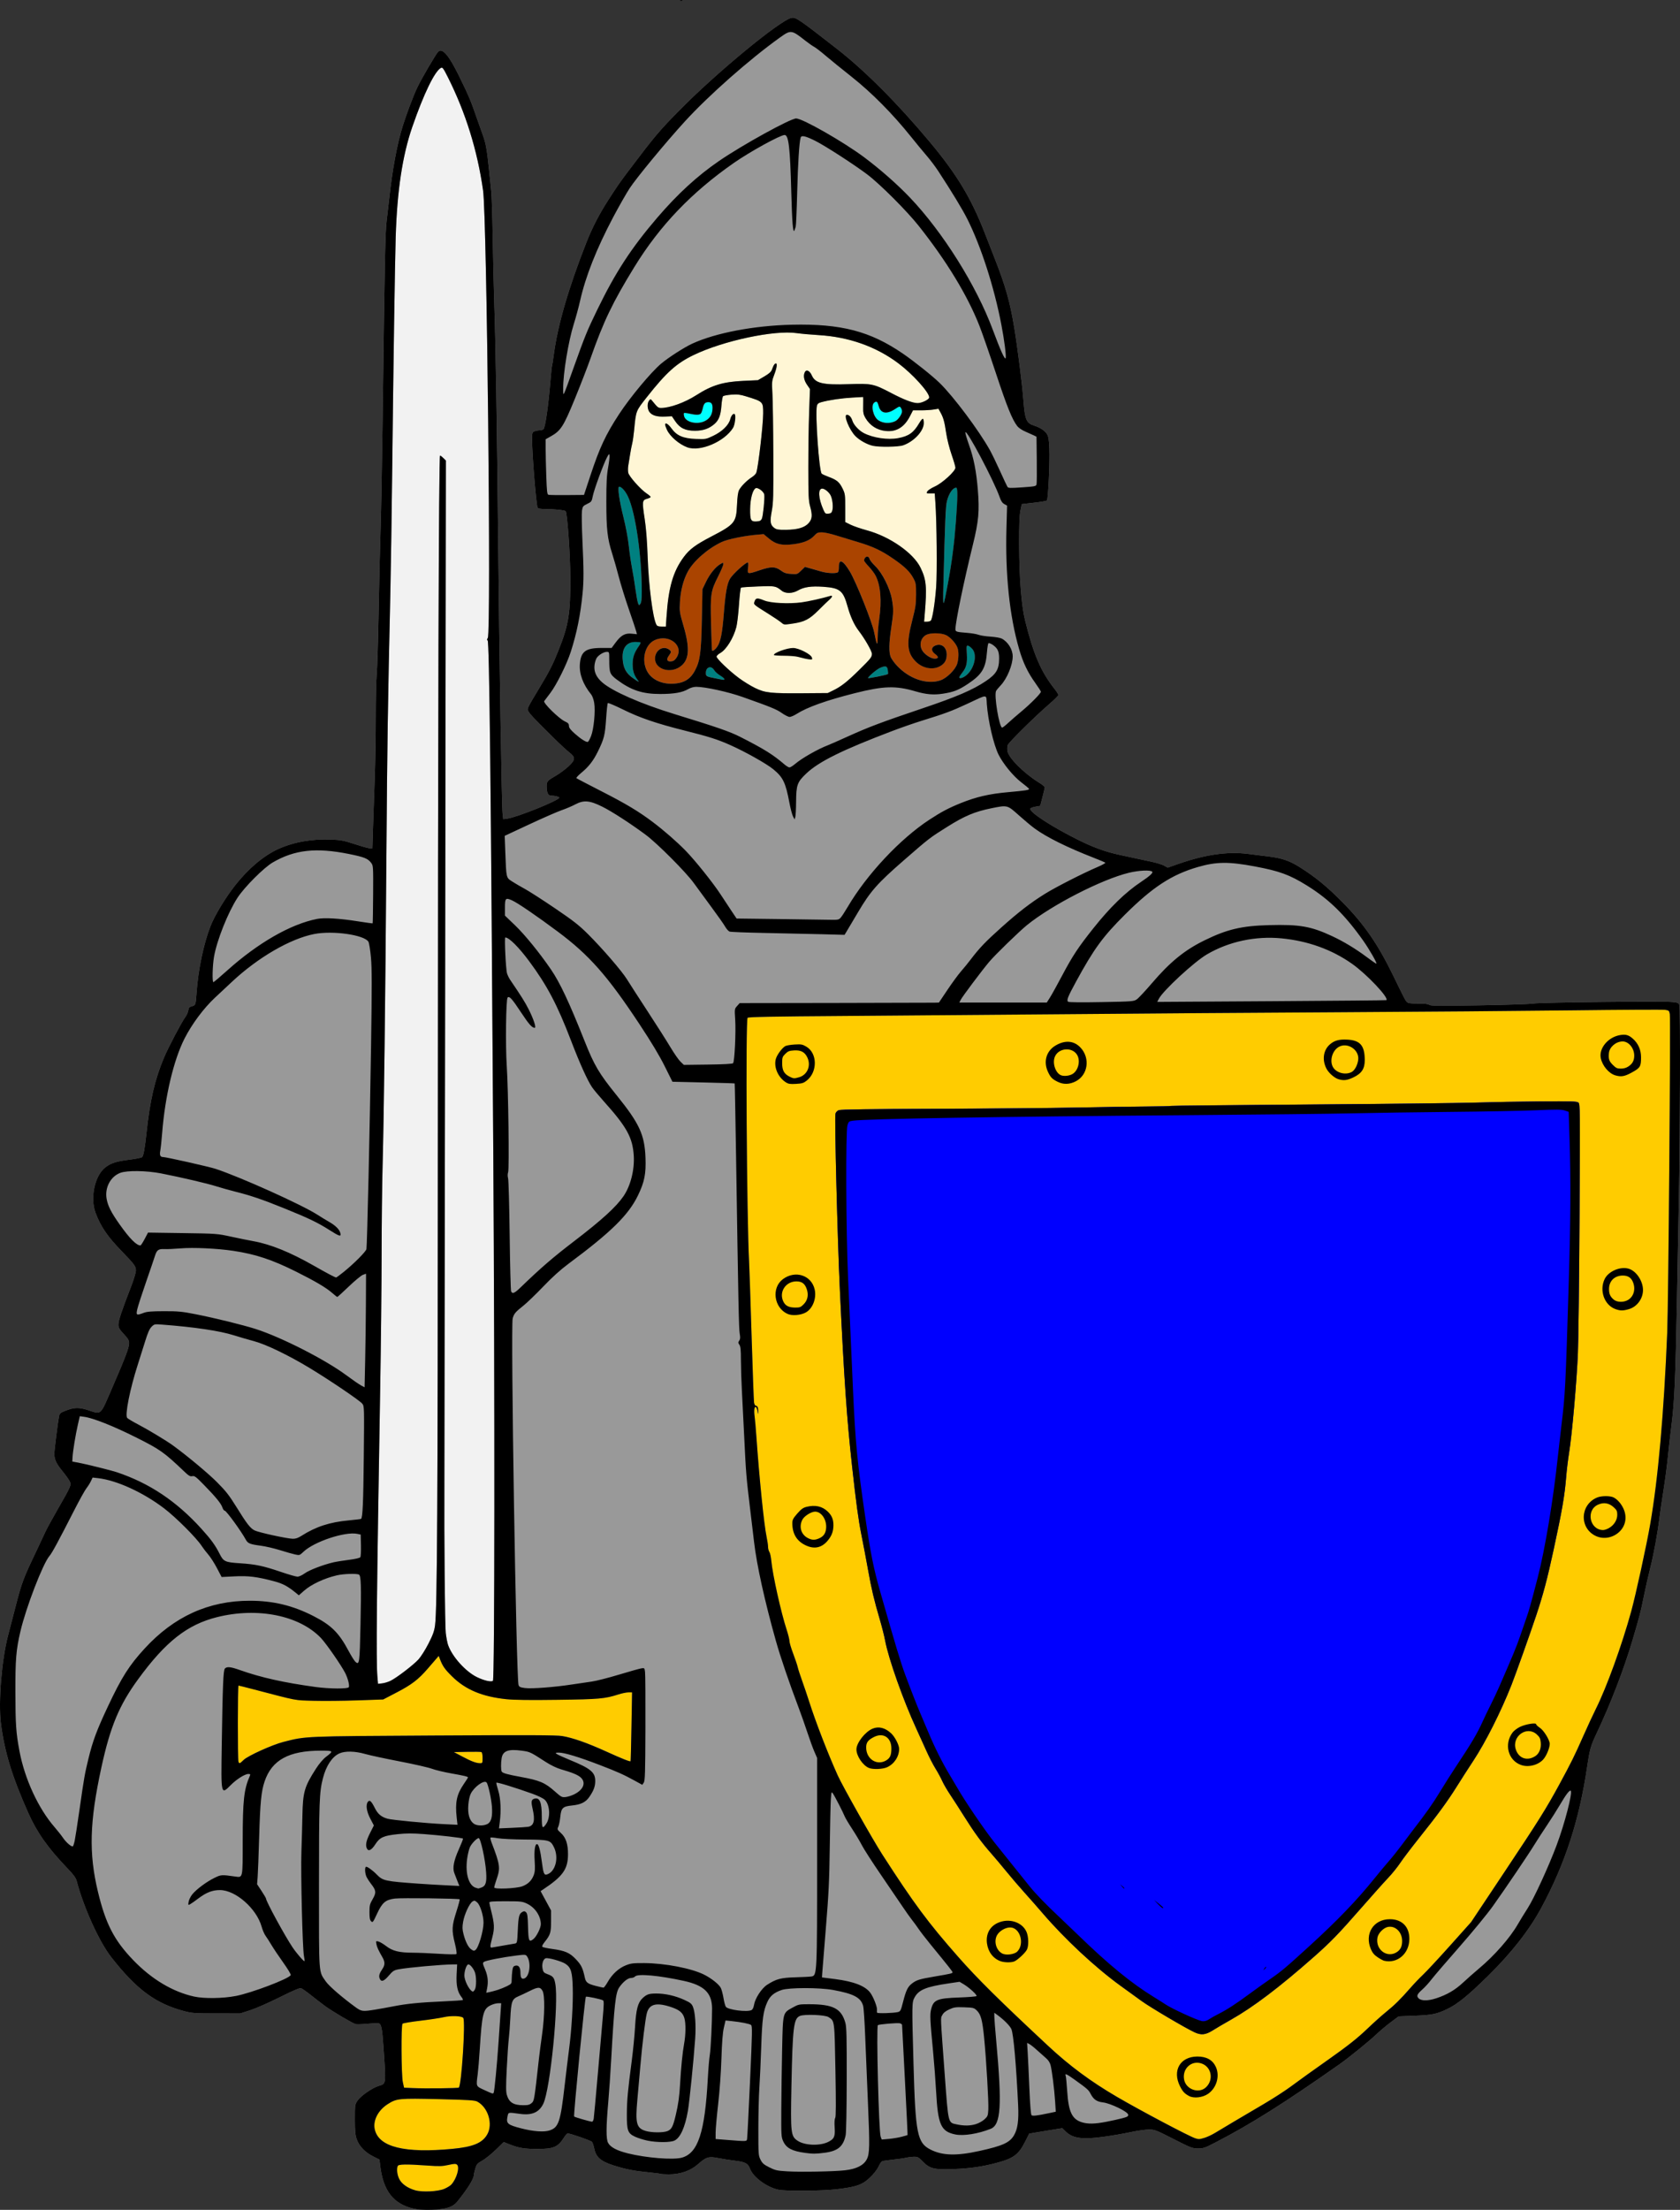 <?xml version="1.0" encoding="UTF-8"?>
<svg version="1.1" viewBox="0 0 2306.8 3032.8" xmlns="http://www.w3.org/2000/svg">
<rect x="0" y="0" width="2306.8" height="3032.8" fill="#333333" stroke="none"/>
<g transform="translate(-276.07 -25.495)" stroke-width="1.333">
<path d="m844.5 3056.8c-28.306-6.421-42.405-24.558-46.476-59.788l-0.89-7.7-8.945-4.505c-11.041-5.56-19.001-13.946-22.338-23.533-2.035-5.846-2.516-11.071-2.516-27.326 0-19.504 0.104-20.255 3.53-25.431 4.386-6.628 20.37-17.713 29.515-20.47 10.038-3.025 9.827-1.188 6.178-54.002-1.715-24.824-2.916-30.768-6.4-31.679-1.369-0.358-8.415-0.103-15.656 0.567-7.242 0.67-14.414 0.908-15.939 0.53-4.15-1.03-32.842-17.972-42.336-24.999-4.568-3.381-13.244-10.07-19.28-14.864-6.036-4.795-12.136-9.086-13.554-9.536-1.735-0.551-11.379 3.569-29.47 12.59-14.79 7.375-32.973 15.355-40.406 17.734l-13.515 4.325-32.667-0.013c-30-0.013-33.631-0.264-44.477-3.135-39.271-10.393-65.497-29.823-100.14-74.19-16.593-21.252-37.678-67.738-47.354-104.4-1.148-4.348-4.209-8.545-12.646-17.333-26.862-27.982-41.859-49.192-53.92-76.262-22.281-50.004-32.595-83.85-37.51-123.08-3.592-28.674 1.088-86.6 9.662-119.58 2.192-8.433 6.863-26.433 10.38-40 8.87-34.214 10.446-38.402 29.357-78 4.553-9.533 9.694-20.52 11.425-24.415 1.731-3.895 9.072-17.395 16.313-30 19.579-34.081 19.839-34.681 17.305-39.929-1.148-2.377-5.77-8.822-10.271-14.32-8.113-9.911-10.755-15.619-10.802-23.335-0.026-4.309 4.892-43.651 6.417-51.33 0.829-4.176 1.738-4.985 8.694-7.742 12.078-4.786 18.549-5.002 30.883-1.027 19.243 6.201 16.415 8.833 33.933-31.568 17.911-41.303 22.75-54.127 22.75-60.292 0-3.669-1.423-6.089-7.333-12.473-6.313-6.819-7.333-8.653-7.333-13.185 0-5.268 4.671-19.235 17.279-51.667 3.755-9.659 6.721-19.469 6.721-22.231 0-5.811-1.966-8.495-19.389-26.481-19.785-20.424-28.838-33.659-35.952-52.557-7.798-20.717-1.175-51.485 13.493-62.685 7.756-5.922 15.011-8.202 33.507-10.531 8.246-1.038 15.815-2.57 16.819-3.404 1.928-1.6 3.832-12.123 6.18-34.156 4.681-43.926 11.546-73.257 24.036-102.69 6.042-14.24 24.175-48.707 29.045-55.209 1.883-2.514 3.766-6.676 4.184-9.251 0.634-3.9 1.479-4.867 5.068-5.797 4.928-1.277 5.15-1.924 6.3-18.382 2.229-31.9 9.755-67.745 19.315-92 5.631-14.286 20.321-38.574 33.393-55.207 18.323-23.316 39.045-40.834 59.247-50.087 21.098-9.663 46.597-14.2 73.392-13.059 12.584 0.536 17.089 1.41 31.361 6.085 9.167 3.002 18.467 5.641 20.667 5.864l4 0.405 0.881-27.569c0.485-15.163 1.547-45.763 2.361-68 0.814-22.237 1.454-60.231 1.423-84.431-0.031-24.2 0.567-50.9 1.33-59.333 0.763-8.433 1.966-47.733 2.674-87.333s1.901-90.3 2.653-112.67c0.752-22.367 1.974-87.767 2.717-145.33 2.95-228.66 3.625-261.48 5.716-278 1.114-8.8 2.729-22.6 3.589-30.667 4.106-38.501 10.828-74.382 18.487-98.667 5.402-17.131 14.761-41.852 19.939-52.667 5.928-12.382 25.515-45.856 28.689-49.031 5.594-5.594 14.827 5.24 28.72 33.697 13.596 27.849 15.996 33.539 24.186 57.333 2.776 8.067 6.526 18.646 8.332 23.509 4.026 10.838 5.647 19.834 8.381 46.491 1.166 11.367 2.618 25.467 3.227 31.333 0.609 5.867 1.498 34.367 1.976 63.333 0.478 28.967 1.402 68.267 2.054 87.333 1.935 56.604 3.862 173.43 5.376 326 1.652 166.48 4.922 366.4 6.165 376.99l0.86 7.321 5.622-0.771c13.542-1.857 71.308-25.16 71.308-28.767 0-1.211-6.491-2.77-11.533-2.77-3.865 0-5.8-4.223-5.8-12.658 0-6.87 0.802-7.799 12.721-14.719 5.01-2.909 12.597-8.504 16.861-12.433 10.137-9.342 10.383-12.728 1.418-19.563-3.483-2.656-14.285-12.734-24.004-22.394-24.745-24.598-29.008-29.07-31.579-33.13-2.725-4.304-3.15-3.343 14.339-32.435 14.145-23.529 18.655-32.386 26.514-52.069 13.896-34.803 16.467-50.633 16.23-99.931-0.154-32.17-4.158-88.769-6.441-91.052-1.338-1.338-14.339-2.75-26.25-2.851-8.91-0.075-11.697-0.548-12.286-2.082-2.019-5.263-7.524-73.169-7.524-92.821 0-10.145 0.145-10.649 3.42-11.894 1.881-0.715 5.108-1.3 7.17-1.3 2.062 0 4.371-0.75 5.13-1.667 2.541-3.07 6.721-32.475 9.604-67.564 0.809-9.843 1.688-18.25 1.955-18.681 0.267-0.431 1.452-7.978 2.634-16.77 5.398-40.158 20.451-91.741 44.742-153.32 7.986-20.245 17.385-38.449 29.947-58 12.924-20.115 15.661-24.034 30.262-43.333 33.813-44.691 39.608-51.553 67.429-79.848 50.429-51.288 137.76-123.32 153.78-126.83 5.891-1.294 9.701 1.294 62.596 42.509 38.265 29.816 83.137 74.787 127.23 127.51 37.289 44.588 56.851 76.979 75.738 125.41 4.131 10.593 10.332 26.459 13.78 35.259 14.762 37.672 20.788 59.065 26.667 94.667 4.569 27.672 10.902 77.79 12.522 99.101 2.05 26.964 4.001 31.639 14.616 35.03 8.212 2.623 14.807 6.927 17.642 11.515 2.203 3.564 2.858 7.423 3.407 20.051 0.789 18.167-1.639 69.543-3.368 71.272-0.647 0.647-8.614 2.02-17.704 3.05-9.09 1.03-16.61 1.898-16.71 1.928-0.1 0.03-1 4.105-2 9.055-1.289 6.383-1.79 19.662-1.723 45.667 0.119 45.953 3.093 84.376 8.101 104.64 11.552 46.729 21.788 70.554 40.464 94.181 2.938 3.716 5.341 7.515 5.341 8.442 0 0.927-5.85 6.718-13 12.869-18.828 16.198-55.095 51.987-56.557 55.814-0.688 1.8-0.881 5.466-0.428 8.147 1.62 9.59 22.694 30.624 43.626 43.544 4.231 2.612 7.68 5.413 7.665 6.226-0.016 0.812-1.432 6.877-3.147 13.477l-3.119 12-6.853 1.243c-3.971 0.721-6.853 1.951-6.853 2.926 0 5.212 29.272 24.228 64.431 41.856 22.044 11.053 38.695 17.107 58.902 21.416 6.6 1.407 16.2 3.481 21.333 4.608 5.133 1.127 14.953 3.228 21.821 4.668 6.868 1.44 14.682 3.852 17.364 5.359l4.876 2.74 15.303-5.329c36.177-12.598 67.164-17.03 94.636-13.537 6.967 0.886 19.267 2.415 27.333 3.398 19.679 2.398 29.659 5.769 44.254 14.946 21.587 13.573 37.895 27 59.454 48.949 28.906 29.43 47.679 56.673 68.512 99.422 15.906 32.639 16.541 33.87 18.76 36.333 1.736 1.927 4.427 2.333 15.456 2.333 9.206 0 14.009 0.554 15.46 1.782 1.734 1.468 13.857 1.587 68.766 0.674 36.663-0.61 69.936-1.714 73.938-2.454 8.749-1.617 178.23-3.492 190.95-2.112 8.159 0.885 8.956 1.253 9.83 4.537 1.362 5.117 0.938 180.89-0.625 258.91-0.727 36.3-1.96 101.1-2.739 144-1.916 105.43-3.469 141.66-7.37 171.93-1.783 13.835-4.126 34.361-5.207 45.613-1.081 11.252-3.748 31.558-5.927 45.125-2.179 13.567-4.646 30.367-5.483 37.333-2.566 21.382-7.901 50.411-12.863 70-2.601 10.267-6.467 27.367-8.592 38-4.156 20.8-6.036 28.096-15.466 60-11.72 39.656-30.147 87.52-49.181 127.75-8.418 17.793-9.608 21.977-13.288 46.724-10.878 73.141-30.066 132.19-62.671 192.86-16.457 30.62-41.27 62.341-73.539 94.006-27.46 26.947-41.827 38.61-55.758 45.263-14.729 7.034-20.803 8.269-45.381 9.229l-21.381 0.835-10.619 7.891c-5.84 4.34-14.819 11.87-19.952 16.733-10.378 9.833-38.093 32.302-51.119 41.444-75.795 53.195-120.69 81.49-169.35 106.72-15.131 7.847-17.138 8.536-24.667 8.478-7.679-0.059-9.796-0.879-33.566-13-24.014-12.245-25.812-12.936-33.646-12.936-4.551 0-15.569 1.54-24.483 3.422-23.054 4.867-49.489 8.565-61.29 8.572-13.327 0.013-21.707-2.634-28.075-8.853l-5.115-4.995-15.011 2.389c-8.256 1.314-18.489 3-22.74 3.747l-7.729 1.358-5.251 10.444c-9.322 18.541-15.962 23.473-40.255 29.898-19.038 5.035-35.767 7.405-58.381 8.27-26.507 1.014-32.636-0.476-42.104-10.236-5.689-5.864-7.14-6.679-11.85-6.65-2.952 0.019-7.929 0.624-11.061 1.346-3.131 0.722-11.298 1.895-18.148 2.605-6.85 0.71-13.439 1.669-14.641 2.13-1.202 0.461-3.343 3.455-4.757 6.652-3.198 7.229-13.481 18.372-21.047 22.806-7.659 4.488-16.63 6.681-37.169 9.083-19.493 2.28-68.445 2.72-79.045 0.709-15.867-3.009-35.098-16.989-39.606-28.791-2.922-7.651-6.242-9.392-21.378-11.211-6.517-0.783-16.512-2.352-22.212-3.487-13.088-2.606-16.685-1.543-27.532 8.135-10.371 9.254-24.591 14.235-40.454 14.171-5.691-0.023-10.796-0.319-11.345-0.658-0.548-0.339-8.192-1.318-16.986-2.175-19.667-1.917-30.78-4.138-47.84-9.559-17.03-5.411-23.722-11.219-26.06-22.614-0.845-4.12-2.261-8.424-3.146-9.563-1.412-1.818-29.68-11.616-33.495-11.61-0.796 0-3.142 2.686-5.215 5.967-8.07 12.774-14.163 15.346-36.383 15.357-17.232 0.013-25.773-1.379-37.594-6.108l-8.537-3.415-10.859 10.579c-5.972 5.819-14.301 12.516-18.509 14.883-6.937 3.903-7.838 4.937-9.667 11.095-1.109 3.735-2.03 7.732-2.046 8.882-0.074 5.266-8.396 18.599-22.675 36.326-6.178 7.67-15.784 10.738-35.296 11.27-10.376 0.283-18.871-0.215-24.167-1.416z" fill="#999"/>
<path d="m1420.3 972.87c10.677-5.183 19.052-11.764 35.294-27.74 16.203-15.936 17.721-17.857 17.717-22.424 0-3.66-9.755-20.694-17.96-31.37-6.351-8.264-11.499-19.425-15.374-33.333-6.201-22.258-10.439-25.684-33.776-27.302-16.185-1.122-26.359 0.351-34.218 4.955-7.635 4.473-17.241 4.69-22.482 0.508-8.332-6.648-9.144-6.795-32.627-5.912-12.138 0.456-22.636 1.187-23.328 1.624s-1.946 10.978-2.786 23.424c-0.84 12.446-2.454 26.204-3.586 30.571-3.935 15.186-13.766 31.076-22.138 35.781-2.781 1.563-5.057 3.761-5.057 4.885 0 2.89 17.254 19.445 30.667 29.424 6.233 4.638 16.301 10.828 22.372 13.755 13.851 6.679 21.072 7.455 66.294 7.117l33.333-0.249z" fill="#fff6d5"/>
<path d="m1554.3 877c2.203-2.77 5.624-24.461 7.203-45.667 1.468-19.717 0.833-89.647-1.056-116.33l-0.873-12.333h-5.85c-5.533 0-5.768-0.152-4.348-2.805 0.826-1.543 5.497-4.594 10.38-6.781 10.195-4.565 28.212-21.029 28.212-25.78 0-1.521-2.379-9.636-5.287-18.033-2.983-8.613-6.192-21.37-7.363-29.268-2.354-15.877-3.805-21.148-7.84-28.48l-2.832-5.147-6.672 1.103c-3.67 0.607-11.526 1.089-17.458 1.072l-10.786-0.031-4.379 8.445c-7.726 14.901-18.579 21.43-33.141 19.938-11.992-1.229-21.682-7.45-27.798-17.849-2.594-4.409-3.259-7.272-3.097-13.333 0.113-4.245 0.156-9.46 0.096-11.589l-0.109-3.871-15 0.839c-14.656 0.819-31.299 3.265-42.203 6.201-4.189 1.128-5.64 2.272-6.321 4.988-2.624 10.454 2.954 89.846 6.548 93.199 0.904 0.843 5.189 2.831 9.523 4.418 11.135 4.077 14.76 7.085 19.038 15.796 3.585 7.301 3.749 8.477 3.749 26.928v19.293l7.333 3.627c4.033 1.995 14.208 5.494 22.61 7.776 31.39 8.524 63.807 31.141 73.507 51.286 7.988 16.588 8.856 26.245 5.729 63.724l-0.862 10.333h4.012c2.207 0 4.608-0.75 5.337-1.667z" fill="#fff6d5"/>
<path d="m1191.3 872.33c2.631-40.563 8.997-62.647 23.799-82.565 7.887-10.613 16.25-16.82 37.606-27.915 32.223-16.74 34.35-19.333 35.406-43.165 0.52-11.73 1.39-17.916 2.928-20.817 2.774-5.231 10.805-13.295 17.367-17.438 2.788-1.76 5.564-4.528 6.169-6.15 2.645-7.092 9.463-65.808 9.463-81.497 0-16.237 0.087-16.151-23.772-23.485-7.94-2.441-11.66-2.861-19.844-2.242-5.54 0.419-10.696 1.386-11.46 2.149-0.763 0.763-1.775 6.653-2.248 13.089-0.973 13.221-3.612 20-9.836 25.262-7.391 6.248-15.224 8.951-26.174 9.033-13.37 0.099-20.981-3.527-27.397-13.055l-4.598-6.827-9.293 0.429c-10.996 0.508-17.669-1.393-21.358-6.082-3.201-4.069-3.55-12.099-0.687-15.802 1.959-2.534 2.058-2.518 4.694 0.745 6.946 8.598 7.876 9.333 11.806 9.333 12.071 0 32.637-7.452 48.309-17.506 21.36-13.702 36.752-18.391 64.606-19.683l20.081-0.931 8.857-5.181c6.375-3.729 9.279-6.328 10.362-9.274 2.24-6.09 3.307-7.878 5.047-8.458 2.615-0.872 1.806 5.692-1.889 15.335-3.321 8.666-3.422 9.73-2.501 26.364 0.528 9.533 1.08 46.733 1.227 82.667 0.236 57.783-0.013 66.809-2.112 78.103-2.719 14.592-2.065 19.099 3.355 23.14 3.138 2.34 5.548 2.742 15.928 2.657 16.108-0.132 25.942-3.035 31.422-9.276 4.92-5.603 5.321-10.78 1.823-23.516-1.983-7.22-2.32-14.803-2.333-52.441-0.013-24.2 0.497-58.4 1.122-76l1.137-32-4.113-6c-4.247-6.196-5.315-12.687-2.846-17.301 2.13-3.98 6.665-1.749 9.507 4.677 4.766 10.775 15.067 13.203 50.775 11.969 31.446-1.087 33.921-0.572 58.065 12.072 17.799 9.322 29.864 13.916 36.541 13.916 5.743 0 15.796-4.966 15.796-7.803 0-6.99-22.616-32.002-42.303-46.784-30.73-23.073-68.162-36.303-109.7-38.772-10.633-0.632-24.133-1.849-30-2.704-30.608-4.461-100.72 10.445-141.45 30.071-23.55 11.349-37.449 23.839-64.117 57.619-15.433 19.549-14.991 18.404-17.631 45.706-0.674 6.967-1.846 15.067-2.605 18s-2.086 9.833-2.948 15.333-1.975 12.4-2.473 15.333c-0.498 2.933-0.51 7.247-0.027 9.587 1.031 4.991 17.024 22.969 25.32 28.46 3.013 1.994 5.465 4.128 5.449 4.74-0.015 0.613-2.314 1.752-5.108 2.531-6.543 1.826-6.758 3.822-3.029 28.111 1.843 12 3.246 29.891 3.966 50.57 1.414 40.594 7.069 84.819 12.032 94.091 1.039 1.942 2.812 2.575 7.207 2.575h5.829l0.843-13z" fill="#fff6d5"/>
<path d="m1419 726c1.416-4.967 0.185-15.865-2.345-20.757-2.37-4.583-8.167-9.243-11.499-9.243-6.119 0-5.42 13.229 1.53 28.941 2.391 5.406 2.969 5.865 6.892 5.48 3.459-0.34 4.501-1.189 5.422-4.42z" fill="#fff6d5"/>
<path d="m1322.2 737.33c1.634-3.46 4.1-27.738 3.353-33.003-0.615-4.33-9.149-10.574-12.028-8.8-4.117 2.538-7.314 14.833-7.434 28.591-0.134 15.39 1.019 17.539 9.096 16.945 4.283-0.315 5.773-1.107 7.013-3.733z" fill="#fff6d5"/>
<path d="m1577.9 825.3c5.294-28.676 8.627-54.611 10.79-83.964 2.518-34.18 2.612-46.682 0.352-46.624-4.663 0.119-9.983 7.849-12.624 18.342-1.837 7.299-2.6 25.374-4.912 116.28-0.822 32.335-0.255 31.977 6.394-4.036z" fill="#008080"/>
<path d="m1157.3 837.74c0-49.26-8.583-108.7-18.868-130.67-3.585-7.657-8.971-13.736-12.171-13.736-2.519 0 0.121 18.952 5.757 41.333 3.222 12.797 6.302 29.185 7.363 39.176 1.003 9.447 2.998 23.247 4.434 30.667 1.436 7.42 3.572 20.539 4.746 29.154 1.175 8.615 2.766 17.315 3.537 19.333 1.353 3.545 1.466 3.582 3.302 1.082 1.355-1.845 1.9-6.536 1.9-16.338z" fill="#008080"/>
<path d="m1495.3 950.46c0.33-0.33 0.24-2.818-0.2-5.53-0.906-5.585-2.908-6.168-10.413-3.032-4.457 1.862-16.704 12.178-16.704 14.069 0 0.942 26.138-4.328 27.318-5.508z" fill="#008080"/>
<path d="m1270.7 957.3c0-0.751-2.633-2.956-5.85-4.9-3.218-1.944-6.852-5.229-8.075-7.301-3.995-6.763-11.408-4.331-11.408 3.743 0 4.851 0.234 4.978 14.29 7.774 11.61 2.309 11.043 2.274 11.043 0.683z" fill="#008080"/>
<path d="m1209.2 962.57c9.326-2 16.105-7.375 21.059-16.698 7.184-13.52 8.65-24.316 9.578-70.539l0.83-41.333 4.815-10c5.2-10.798 13.082-20.564 19.704-24.409 4.036-2.344 4.148-2.34 4.148 0.142 0 1.403-3.22 8.945-7.155 16.76-10.245 20.346-10.764 23.863-9.714 65.871 0.487 19.487 1.096 35.641 1.353 35.898 1.129 1.129 4.412-1.308 7.118-5.283 4.668-6.856 6.952-18.444 9.13-46.312 2.182-27.92 4.5-40.716 8.557-47.232 4.122-6.621 21.157-22.101 24.32-22.101 0.737 0 0.874 3.01 0.333 7.333-1.122 8.983-0.834 9.043 16.058 3.333 15.619-5.28 21.251-5.226 28.8 0.275 4.784 3.486 7.426 4.377 14.311 4.829 8.291 0.544 8.539 0.461 13.694-4.572l5.25-5.127 7.639 2.16c4.202 1.188 10.939 3.115 14.972 4.282 7.459 2.158 18.072 2.809 21.891 1.344 1.562-0.6 2.109-2.673 2.109-8 0-11.485 5.595-9.06 14.967 6.486 8.783 14.569 30.872 69.847 33.622 84.138 3.438 17.87 4.558 19.348 4.686 6.185 0.06-6.233 0.98-17.333 2.042-24.667 3.676-25.37 1.995-46.225-4.812-59.709-1.562-3.094-5.764-8.739-9.339-12.545-3.575-3.806-6.5-7.507-6.5-8.224 0-5.751 6.058-7.745 7.391-2.434 0.426 1.699 3.976 6.178 7.889 9.955 9.515 9.184 20.085 30.132 22.75 45.087 2.503 14.046 2.424 18.087-0.767 39.202-3.225 21.341-3.456 34.026-0.74 40.528 1.091 2.612 4.87 7.856 8.397 11.655 16.946 18.25 41.395 26.522 59.842 20.249 8.815-2.998 20.668-14.813 23.082-23.008 2.085-7.079 2.182-16.761 0.218-21.926-2.488-6.545-10.569-15.145-16.436-17.493-7.027-2.812-20.835-2.829-26.241-0.033-7.339 3.795-10.01 13.041-6.005 20.786 2.944 5.694 12.069 11.908 17.485 11.908 5.632 0 5.813-2.503 0.467-6.456-5.551-4.104-5.447-9.065 0.24-11.456 8.508-3.577 15.76 2.071 15.76 12.274 0 7.713-2.645 12.385-9.051 15.985-10.062 5.655-24.05 3.013-33.364-6.301-11.976-11.976-13.08-24.889-4.848-56.714 4.521-17.477 5.179-21.934 5.218-35.333 0.04-14.071-0.248-15.886-3.499-22.045-4.8-9.093-11.705-15.911-26.59-26.256-17.299-12.022-28.723-17.446-50.152-23.809-10.11-3.002-23.939-7.205-30.731-9.341-6.792-2.135-15.111-3.883-18.487-3.883-5.298 0-6.716 0.631-10.365 4.615-5.766 6.295-14.765 9.977-28.547 11.679-16.244 2.006-24.084 0.196-33.639-7.767l-7.279-6.066-8.829 0.763c-18.184 1.572-40.462 6.155-48.741 10.027-19.096 8.931-38.914 26.265-46.674 40.824-6.07 11.388-9.815 25.89-10.691 41.399-0.736 13.025-0.569 14.136 5.016 33.333 9.183 31.565 7.655 47.369-5.416 56.019-9.481 6.274-22.567 5.574-29.732-1.59-8.516-8.516-2.761-24.569 8.809-24.569 3.899 0 8.925 3.15 8.925 5.594 0 0.649-1.281 2.913-2.846 5.03-3.811 5.154-2.53 8.345 3.128 7.794 3.153-0.307 5.112-1.627 7.343-4.949 10.958-16.317-9.942-33.259-29.869-24.212-13.393 6.08-18.601 27.079-10.535 42.475 7.173 13.693 25.408 20.297 44.647 16.171z" fill="#a40"/>
<path d="m1505.3 603.53c4.029-1.877 9.383-9.565 9.383-13.472 0-1.585-0.75-3.896-1.667-5.135-1.532-2.071-2.153-1.93-7.667 1.741-11.655 7.759-19.886 6.329-22.65-3.937-1.708-6.341-2.829-7.222-6.123-4.814-5.161 3.774-1.454 19.692 5.673 24.362 6.594 4.32 15.438 4.802 23.051 1.255z" fill="#0ff"/>
<path d="m1244 603.27c6.328-3.199 9.678-8.121 10.36-15.222 0.717-7.461-0.971-10.729-5.524-10.697-4.534 0.033-6.278 1.867-7.671 8.066-0.718 3.195-1.947 6.582-2.732 7.527-1.772 2.135-6.872 2.187-15.66 0.158-3.72-0.859-7.095-1.229-7.5-0.824-0.405 0.405-0.334 2.342 0.158 4.304 2.111 8.41 17.864 12.097 28.568 6.686z" fill="#0ff"/>
<path d="m1603.5 951.68c10.624-9.328 14.623-27.366 7.851-35.414-1.825-2.168-4.445-4.237-5.823-4.598-2.346-0.613-2.463 0.084-1.843 10.963 0.756 13.264-0.608 18.814-6.423 26.132-2.16 2.718-3.927 5.458-3.927 6.091 0 2.604 5.562 0.868 10.165-3.174z" fill="#008080"/>
<path d="m1151.5 958.33c-4.955-6.757-6.684-12.389-6.649-21.667 0.035-9.494 2.212-15.667 8.844-25.077 1.451-2.059 2.323-4.059 1.937-4.444s-3.541-0.701-7.012-0.701c-12.054 0-18.447 8.423-17.517 23.079 0.799 12.594 4.713 19.948 14.077 26.448 8.877 6.162 9.195 6.281 6.321 2.362z" fill="#008080"/>
<path d="m1930.1 2959.4c3.616-1.087 10.175-4.175 14.575-6.861 9.722-5.935 36.189-21.624 66.667-39.518 12.467-7.32 28.967-17.962 36.667-23.649 14.066-10.39 29.192-21.246 52.008-37.328 26.811-18.898 39.901-29.265 53.968-42.741 8.08-7.741 19.365-17.849 25.078-22.463 11.938-9.641 20.149-17.73 33.292-32.796 5.117-5.867 13.142-14.267 17.833-18.667 4.69-4.4 21.419-22.4 37.173-40l28.645-32 44.855-67.333c48.237-72.411 57.871-87.764 76.249-121.51 15.97-29.328 21.027-39.542 33.029-66.716 5.612-12.708 13.38-29.446 17.261-37.196 14.694-29.343 35.865-87.768 48.524-133.91 6.247-22.768 21.008-90.497 26.008-119.34 10.887-62.787 18.724-150.9 23.362-262.66 1.64-39.513 4.824-430.95 3.56-437.59-0.869-4.569-1.343-4.984-6.557-5.73-3.091-0.442-60.82-0.129-128.29 0.695-67.467 0.825-211.17 1.99-319.33 2.589-108.17 0.599-275.87 1.795-372.67 2.656s-234.92 1.975-306.93 2.474c-97.902 0.678-131.33 1.305-132.51 2.483-2.868 2.87-1.17 275.49 2.091 335.76 0.397 7.333 1.925 52.633 3.395 100.67 1.471 48.033 2.99 89.283 3.376 91.667 0.389 2.398 1.505 4.333 2.499 4.333 2.292 0 3.467 3.074 3.226 8.442-0.176 3.927-0.246 3.856-1-1.005-0.446-2.876-1.518-5.462-2.381-5.746-2.022-0.665-2.701 5.203-1.529 13.228 0.502 3.439 1.577 15.74 2.387 27.333 3.982 56.948 10.496 121 13.984 137.5 1.134 5.365 2.062 11.681 2.062 14.037 0 2.356 0.812 5.466 1.804 6.913s2.191 6.928 2.665 12.182c1.679 18.616 13.342 71.042 20.976 94.291 2.139 6.514 3.889 13.558 3.889 15.654s2.33 9.967 5.177 17.49c2.847 7.524 5.624 15.779 6.17 18.346 0.546 2.567 3.261 10.967 6.034 18.667 2.772 7.7 7.139 20.6 9.703 28.667 8.786 27.64 25.847 71.718 39.223 101.33 6.713 14.863 47.904 87.879 61.303 108.67 43.423 67.368 62.621 93.238 104.35 140.61 26.39 29.964 56.346 59.587 123.57 122.2 29.159 27.158 58.251 48.692 94.029 69.6 32.21 18.823 99.684 54.506 107.78 56.996 4.846 1.491 5.525 1.453 12.758-0.722z" fill="#fc0"/>
<path d="m812.21 2332.2c8.37-4.067 31.45-21.712 38.472-29.413 3.31-3.63 9.483-13.394 13.718-21.698 6.165-12.087 7.966-17.093 9.03-25.099 2.917-21.947 3.765-166.61 3.832-654 0.08-576.03 1.27-951.33 3.018-951.33 0.645 0 2.708 1.534 4.583 3.41l3.41 3.41-0.96 689.59c-0.528 379.27-1.021 700.99-1.095 714.92-0.391 73.302 0.734 194.75 1.895 204.47 0.731 6.127 2.138 13.489 3.127 16.359 5.556 16.125 24.241 36.892 39.978 44.43 9.617 4.607 18.875 6.756 21.655 5.027 2.422-1.507 2.682-385.39 0.493-727.62-3.207-501.24-5.402-699.57-7.754-700.35-1.129-0.376-1.065-1.294 0.24-3.415 4.79-7.788-1.244-577.19-6.509-614.23-7.792-54.822-23.838-106.47-48.124-154.89-6.389-12.739-7.57-14.346-9.707-13.203-8.602 4.604-23.555 35.406-39.344 81.046-13.523 39.09-20.859 87.706-22.792 151.05-1.045 34.222-3.172 175.65-4.744 315.33-0.726 64.533-1.909 143.13-2.628 174.67-3.462 151.73-4.207 201.39-5.386 359.33-1.51 202.18-3.411 356.63-5.234 425.33-0.73 27.5-1.34 82.4-1.357 122-0.017 39.6-0.923 124.2-2.014 188-4.759 278.28-5.642 368.89-3.805 390.62l0.875 10.351 5.671-0.639c3.119-0.352 8.275-1.905 11.458-3.451z" fill="#f2f2f2"/>
<path d="m610.61 2440.7c5.816-5.667 39.169-20.761 54.553-24.689 31.274-7.985 26.213-7.769 206.84-8.803 130.4-0.746 168.14-0.592 176 0.72 14.54 2.429 34.238 9.345 60.355 21.193 22.357 10.142 32.748 14.265 33.549 13.313 0.216-0.257 0.762-21.616 1.214-47.466l0.822-47-4.97 0.017c-2.734 0.013-8.87 1.263-13.637 2.786-18.828 6.015-26.278 6.68-83.53 7.454-38.068 0.514-59.598 0.253-70.329-0.853-33.305-3.434-56.329-13.098-74.819-31.404-10.053-9.954-12.823-13.946-16.669-24.02l-1.519-3.98-3.567 4.129c-1.962 2.271-7.144 8.271-11.516 13.333-12.854 14.884-21.984 21.896-42.271 32.464l-18.893 9.842-35.443 1.229c-19.494 0.676-46.543 0.929-60.11 0.563-26.904-0.726-20.801 0.434-82.124-15.623-11.068-2.898-20.518-5.27-21-5.27-1.102 0-1.167 101.69-0.067 104.56 1.131 2.948 1.785 2.719 7.135-2.492z" fill="#fc0"/>
<path d="m938.67 2438c0-4.823-0.6-7.605-1.734-8.04-0.954-0.366-9.804-0.497-19.667-0.291l-17.933 0.374 11.333 6c12.671 6.708 18.922 9.08 24.333 9.231 3.57 0.1 3.667-0.091 3.667-7.273z" fill="#fc0"/>
<path d="m906.05 2890.4c3.759-3.77 9.298-90.497 6.101-95.541-1.818-2.869-16.822-3.434-27.1-1.022-4.924 1.156-19.303 3.324-31.954 4.819-12.651 1.494-23.622 3.339-24.381 4.099-2.066 2.069-1.692 70.559 0.438 80.192l1.683 7.614 10.916 0.496c17.887 0.813 63.294 0.349 64.296-0.656z" fill="#fc0"/>
<path d="m897.33 2974.5c28.115-2.676 40.773-7.877 47.624-19.567 8.361-14.267 1.45-37.266-13.624-45.338-3.335-1.786-12.095-2.336-52.667-3.308-55.033-1.319-58.07-1.016-70.51 7.025-13.23 8.551-20.333 22.713-17.45 34.796 5.718 23.965 40.829 32.656 106.63 26.392z" fill="#fc0"/>
<path d="m886.25 3029.4c3.749-1.613 8.02-4.234 9.491-5.825 7.378-7.979 11.928-23.957 7.798-27.384-1.701-1.412-3.824-1.331-11.829 0.45-8.337 1.855-12.565 1.969-29.069 0.786-28.763-2.062-39.516-1.876-40.504 0.698-1.669 4.348-0.711 12.187 2.191 17.926 3.394 6.714 11.421 12.359 21.852 15.369 9.768 2.818 31.35 1.73 40.069-2.021z" fill="#fc0"/>
<path d="m1916.7 2814.7c-11.938-5.375-60.883-34.243-73.333-43.254-7.333-5.307-20.233-14.648-28.667-20.758-34.759-25.181-76.667-64.217-107.23-99.884-6.513-7.6-17.607-20.2-24.653-28-7.047-7.8-18.179-20.782-24.739-28.849-6.56-8.067-16.198-19.506-21.417-25.421-12.811-14.518-22.958-28.421-36.427-49.912-6.205-9.9-14.854-23.326-19.221-29.836-4.367-6.51-9.428-15.21-11.248-19.333-1.819-4.124-5.983-11.797-9.254-17.052-3.27-5.255-8.829-16.055-12.352-24-3.523-7.945-9.759-21.702-13.858-30.571-17.884-38.705-38.144-95.855-42.812-120.77-1.186-6.328-4.519-19.516-7.406-29.307-7.761-26.314-11.431-41.815-16.054-67.801-2.283-12.833-6.497-35.033-9.364-49.333-3.836-19.13-7.155-43.615-12.562-92.667-7.221-65.51-10.925-118.89-16.748-241.33-3.279-68.951-7.505-237.09-6.1-242.69 0.499-1.988 2.364-4.015 4.484-4.873 2.53-1.024 42.805-1.597 132.96-1.891 71.133-0.233 158.43-0.999 194-1.704 35.567-0.705 79.018-1.36 96.559-1.456s32.336-0.449 32.878-0.783c0.542-0.335 85.79-1.209 189.44-1.941 103.65-0.733 206.16-1.9 227.79-2.594 21.633-0.694 61.885-1.443 89.448-1.664 42.99-0.345 50.461-0.119 52.545 1.597 2.335 1.922 2.396 8.05 1.553 156.67-0.482 85.067-1.485 169.37-2.228 187.33-1.584 38.285-8.113 112.21-12 135.88-1.495 9.098-3.321 24.098-4.059 33.333-2.087 26.13-5.54 46.204-17.254 100.31-8.783 40.568-14.181 60.947-23.844 90.02-8.005 24.086-28.304 81.109-34.101 95.796-14.419 36.53-35.616 78.608-52.392 104-6.298 9.533-16.43 25.302-22.515 35.042-12.742 20.395-26.06 38.585-52.351 71.499-10.253 12.836-21.765 28.015-25.581 33.732-3.817 5.717-11.235 14.894-16.485 20.394-5.25 5.5-22.146 24.4-37.547 42-30.631 35.004-41.398 46.103-64.524 66.511-47.008 41.483-83.449 69.055-114 86.254-8.8 4.954-19.88 11.458-24.623 14.454-9.808 6.196-15.765 6.885-24.71 2.858z" fill="#00f"/>
<path d="m844.5 3056.8c-28.306-6.421-42.405-24.558-46.476-59.788l-0.89-7.7-8.945-4.505c-11.041-5.56-19.001-13.946-22.338-23.533-2.035-5.846-2.516-11.071-2.516-27.326 0-19.504 0.104-20.255 3.53-25.431 4.386-6.628 20.37-17.713 29.515-20.47 10.038-3.025 9.827-1.188 6.178-54.002-1.715-24.824-2.916-30.768-6.4-31.679-1.369-0.358-8.415-0.103-15.656 0.567-7.242 0.67-14.414 0.908-15.939 0.53-4.15-1.03-32.842-17.972-42.336-24.999-4.568-3.381-13.244-10.07-19.28-14.864-6.036-4.795-12.136-9.086-13.554-9.536-1.735-0.551-11.379 3.569-29.47 12.59-14.79 7.375-32.973 15.355-40.406 17.734l-13.515 4.325-32.667-0.013c-30-0.013-33.631-0.264-44.477-3.135-39.271-10.393-65.497-29.823-100.14-74.19-16.593-21.252-37.678-67.738-47.354-104.4-1.148-4.348-4.209-8.545-12.646-17.333-26.862-27.982-41.859-49.192-53.92-76.262-22.281-50.004-32.595-83.85-37.51-123.08-3.592-28.674 1.088-86.6 9.662-119.58 2.192-8.433 6.863-26.433 10.38-40 8.87-34.214 10.446-38.402 29.357-78 4.553-9.533 9.694-20.52 11.425-24.415 1.731-3.895 9.072-17.395 16.313-30 19.579-34.081 19.839-34.681 17.305-39.929-1.148-2.377-5.77-8.822-10.271-14.32-8.113-9.911-10.755-15.619-10.802-23.335-0.026-4.309 4.892-43.651 6.417-51.33 0.829-4.176 1.738-4.985 8.694-7.742 12.078-4.786 18.549-5.002 30.883-1.027 19.243 6.201 16.415 8.833 33.933-31.568 17.911-41.303 22.75-54.127 22.75-60.292 0-3.669-1.423-6.089-7.333-12.473-6.313-6.819-7.333-8.653-7.333-13.185 0-5.268 4.671-19.235 17.279-51.667 3.755-9.659 6.721-19.469 6.721-22.231 0-5.811-1.966-8.495-19.389-26.481-19.785-20.424-28.838-33.659-35.952-52.557-7.798-20.717-1.175-51.485 13.493-62.685 7.756-5.922 15.011-8.202 33.507-10.531 8.246-1.038 15.815-2.57 16.819-3.404 1.928-1.6 3.832-12.123 6.18-34.156 4.681-43.926 11.546-73.257 24.036-102.69 6.042-14.24 24.175-48.707 29.045-55.209 1.883-2.514 3.766-6.676 4.184-9.251 0.634-3.9 1.479-4.867 5.068-5.797 4.928-1.277 5.15-1.924 6.3-18.382 2.229-31.9 9.755-67.745 19.315-92 5.631-14.286 20.321-38.574 33.393-55.207 18.323-23.316 39.045-40.834 59.247-50.087 21.098-9.663 46.597-14.2 73.392-13.059 12.584 0.536 17.089 1.41 31.361 6.085 9.167 3.002 18.467 5.641 20.667 5.864l4 0.405 0.881-27.569c0.485-15.163 1.547-45.763 2.361-68 0.814-22.237 1.454-60.231 1.423-84.431-0.031-24.2 0.567-50.9 1.33-59.333 0.763-8.433 1.966-47.733 2.674-87.333s1.901-90.3 2.653-112.67c0.752-22.367 1.974-87.767 2.717-145.33 2.95-228.66 3.625-261.48 5.716-278 1.114-8.8 2.729-22.6 3.589-30.667 4.106-38.501 10.828-74.382 18.487-98.667 5.402-17.131 14.761-41.852 19.939-52.667 5.928-12.382 25.515-45.856 28.689-49.031 5.594-5.594 14.827 5.24 28.72 33.697 13.596 27.849 15.996 33.539 24.186 57.333 2.776 8.067 6.526 18.646 8.332 23.509 4.026 10.838 5.647 19.834 8.381 46.491 1.166 11.367 2.618 25.467 3.227 31.333 0.609 5.867 1.498 34.367 1.976 63.333 0.478 28.967 1.402 68.267 2.054 87.333 1.935 56.604 3.862 173.43 5.376 326 1.652 166.48 4.922 366.4 6.165 376.99l0.86 7.321 5.622-0.771c13.542-1.857 71.308-25.16 71.308-28.767 0-1.211-6.491-2.77-11.533-2.77-3.865 0-5.8-4.223-5.8-12.658 0-6.87 0.802-7.799 12.721-14.719 5.01-2.909 12.597-8.504 16.861-12.433 10.137-9.342 10.383-12.728 1.418-19.563-3.483-2.656-14.285-12.734-24.004-22.394-24.745-24.598-29.008-29.07-31.579-33.13-2.725-4.304-3.15-3.343 14.339-32.435 14.145-23.529 18.655-32.386 26.514-52.069 13.896-34.803 16.467-50.633 16.23-99.931-0.154-32.17-4.158-88.769-6.441-91.052-1.338-1.338-14.339-2.75-26.25-2.851-8.91-0.075-11.697-0.548-12.286-2.082-2.019-5.263-7.524-73.169-7.524-92.821 0-10.145 0.145-10.649 3.42-11.894 1.881-0.715 5.108-1.3 7.17-1.3 2.062 0 4.371-0.75 5.13-1.667 2.541-3.07 6.721-32.475 9.604-67.564 0.809-9.843 1.688-18.25 1.955-18.681 0.267-0.431 1.452-7.978 2.634-16.77 5.398-40.158 20.451-91.741 44.742-153.32 7.986-20.245 17.385-38.449 29.947-58 12.924-20.115 15.661-24.034 30.262-43.333 33.813-44.691 39.608-51.553 67.429-79.848 50.429-51.288 137.76-123.32 153.78-126.83 5.891-1.294 9.701 1.294 62.596 42.509 38.265 29.816 83.137 74.787 127.23 127.51 37.289 44.588 56.851 76.979 75.738 125.41 4.131 10.593 10.332 26.459 13.78 35.259 14.762 37.672 20.788 59.065 26.667 94.667 4.569 27.672 10.902 77.79 12.522 99.101 2.05 26.964 4.001 31.639 14.616 35.03 8.212 2.623 14.807 6.927 17.642 11.515 2.203 3.564 2.858 7.423 3.407 20.051 0.789 18.167-1.639 69.543-3.368 71.272-0.647 0.647-8.614 2.02-17.704 3.05-9.09 1.03-16.61 1.898-16.71 1.928-0.1 0.03-1 4.105-2 9.055-1.289 6.383-1.79 19.662-1.723 45.667 0.119 45.953 3.093 84.376 8.101 104.64 11.552 46.729 21.788 70.554 40.464 94.181 2.938 3.716 5.341 7.515 5.341 8.442 0 0.927-5.85 6.718-13 12.869-18.828 16.198-55.095 51.987-56.557 55.814-0.688 1.8-0.881 5.466-0.428 8.147 1.62 9.59 22.694 30.624 43.626 43.544 4.231 2.612 7.68 5.413 7.665 6.226-0.016 0.812-1.432 6.877-3.147 13.477l-3.119 12-6.853 1.243c-3.971 0.721-6.853 1.951-6.853 2.926 0 5.212 29.272 24.228 64.431 41.856 22.044 11.053 38.695 17.107 58.902 21.416 6.6 1.407 16.2 3.481 21.333 4.608 5.133 1.127 14.953 3.228 21.821 4.668 6.868 1.44 14.682 3.852 17.364 5.359l4.876 2.74 15.303-5.329c36.177-12.598 67.164-17.03 94.636-13.537 6.967 0.886 19.267 2.415 27.333 3.398 19.679 2.398 29.659 5.769 44.254 14.946 21.587 13.573 37.895 27 59.454 48.949 28.906 29.43 47.679 56.673 68.512 99.422 15.906 32.639 16.541 33.87 18.76 36.333 1.736 1.927 4.427 2.333 15.456 2.333 9.206 0 14.009 0.554 15.46 1.782 1.734 1.468 13.857 1.587 68.766 0.674 36.663-0.61 69.936-1.714 73.938-2.454 8.749-1.617 178.23-3.492 190.95-2.112 8.159 0.885 8.956 1.253 9.83 4.537 1.362 5.117 0.938 180.89-0.625 258.91-0.727 36.3-1.96 101.1-2.739 144-1.916 105.43-3.469 141.66-7.37 171.93-1.783 13.835-4.126 34.361-5.207 45.613-1.081 11.252-3.748 31.558-5.927 45.125-2.179 13.567-4.646 30.367-5.483 37.333-2.566 21.382-7.901 50.411-12.863 70-2.601 10.267-6.467 27.367-8.592 38-4.156 20.8-6.036 28.096-15.466 60-11.72 39.656-30.147 87.52-49.181 127.75-8.418 17.793-9.608 21.977-13.288 46.724-10.878 73.141-30.066 132.19-62.671 192.86-16.457 30.62-41.27 62.341-73.539 94.006-27.46 26.947-41.827 38.61-55.758 45.263-14.729 7.034-20.803 8.269-45.381 9.229l-21.381 0.835-10.619 7.891c-5.84 4.34-14.819 11.87-19.952 16.733-10.378 9.833-38.093 32.302-51.119 41.444-75.795 53.195-120.69 81.49-169.35 106.72-15.131 7.847-17.138 8.536-24.667 8.478-7.679-0.059-9.796-0.879-33.566-13-24.014-12.245-25.812-12.936-33.646-12.936-4.551 0-15.569 1.54-24.483 3.422-23.054 4.867-49.489 8.565-61.29 8.572-13.327 0.013-21.707-2.634-28.075-8.853l-5.115-4.995-15.011 2.389c-8.256 1.314-18.489 3-22.74 3.747l-7.729 1.358-5.251 10.444c-9.322 18.541-15.962 23.473-40.255 29.898-19.038 5.035-35.767 7.405-58.381 8.27-26.507 1.014-32.636-0.476-42.104-10.236-5.689-5.864-7.14-6.679-11.85-6.65-2.952 0.019-7.929 0.624-11.061 1.346-3.131 0.722-11.298 1.895-18.148 2.605-6.85 0.71-13.439 1.669-14.641 2.13-1.202 0.461-3.343 3.455-4.757 6.652-3.198 7.229-13.481 18.372-21.047 22.806-7.659 4.488-16.63 6.681-37.169 9.083-19.493 2.28-68.445 2.72-79.045 0.709-15.867-3.009-35.098-16.989-39.606-28.791-2.922-7.651-6.242-9.392-21.378-11.211-6.517-0.783-16.512-2.352-22.212-3.487-13.088-2.606-16.685-1.543-27.532 8.135-10.371 9.254-24.591 14.235-40.454 14.171-5.691-0.023-10.796-0.319-11.345-0.658-0.548-0.339-8.192-1.318-16.986-2.175-19.667-1.917-30.78-4.138-47.84-9.559-17.03-5.411-23.722-11.219-26.06-22.614-0.845-4.12-2.261-8.424-3.146-9.563-1.412-1.818-29.68-11.616-33.495-11.61-0.796 0-3.142 2.686-5.215 5.967-8.07 12.774-14.163 15.346-36.383 15.357-17.232 0.013-25.773-1.379-37.594-6.108l-8.537-3.415-10.859 10.579c-5.972 5.819-14.301 12.516-18.509 14.883-6.937 3.903-7.838 4.937-9.667 11.095-1.109 3.735-2.03 7.732-2.046 8.882-0.074 5.266-8.396 18.599-22.675 36.326-6.178 7.67-15.784 10.738-35.296 11.27-10.376 0.283-18.871-0.215-24.167-1.416zm41.755-27.371c3.749-1.613 8.02-4.234 9.491-5.825 7.378-7.979 11.928-23.957 7.798-27.384-1.701-1.412-3.824-1.331-11.829 0.45-8.337 1.855-12.565 1.969-29.069 0.786-28.763-2.062-39.516-1.876-40.504 0.698-1.669 4.348-0.711 12.187 2.191 17.926 3.394 6.714 11.421 12.359 21.852 15.369 9.768 2.818 31.35 1.73 40.069-2.021zm550.16-25.46c15.745-1.818 25.553-6.787 29.868-15.133 3.892-7.526 4.128-18.407 1.636-75.458-1.361-31.167-3.104-73.118-3.872-93.225-0.768-20.107-2.017-38.861-2.775-41.676-3.109-11.546-12.841-16.723-41.27-21.952-18.733-3.446-60.538-3.433-70.667 0.021-10.319 3.519-15.801 8.076-19.54 16.243-5.754 12.568-7.206 23.146-8.502 61.922-0.674 20.167-1.827 45.367-2.563 56-0.736 10.633-1.351 35.856-1.366 56.051-0.028 35.455 0.075 36.922 2.971 42.667 2.506 4.97 4.493 6.699 12.071 10.503 8.198 4.116 10.57 4.644 24.667 5.5 18.303 1.11 64.421 0.26 79.342-1.463zm-55.079-23.922c-17.625-2.358-25.516-6.523-29.757-15.705-2.791-6.042-2.902-7.841-2.718-44.298 0.105-20.9 0.625-57.965 1.155-82.366 1.114-51.252 0.638-49.397 14.654-57.167 7.636-4.233 8.637-4.435 22-4.441 33.297-0.013 44.664 5.8 50.199 25.674 1.594 5.723 1.917 19.554 1.81 77.514-0.075 40.903-0.683 73.119-1.447 76.667-3.35 15.558-10.854 21.735-29.195 24.035-12.337 1.547-15.699 1.558-26.7 0.085zm31.98-15.012c8.238-4.092 9.662-7.339 8.798-20.066-0.442-6.516-0.155-11.292 0.768-12.77 1.066-1.707 1.148-19.88 0.297-65.653-1.289-69.333-1.022-67.281-9.469-72.817-4.688-3.072-32.918-4.221-39.253-1.597-8.663 3.588-10.05 15.024-11.683 96.323-1.308 65.088-0.87 68.865 8.712 75.143 9.77 6.401 30.408 7.11 41.83 1.436zm-201.01 21.615c22.27-6.185 31.654-34.774 35.651-108.61 0.715-13.2 1.925-27.6 2.689-32 1.362-7.842 3.227-45.556 3.165-64-0.073-21.393-10.782-31.882-38.794-37.996-34.483-7.526-63.584-10.134-67.01-6.004-0.913 1.1-3.365 2-5.45 2-4.343 0-11.009 5.312-16.246 12.946-4.972 7.248-6.806 23.669-10.984 98.387-1.107 19.8-2.923 46.2-4.034 58.667-3.057 34.296-3.14 51.048-0.278 56.282 3.299 6.035 11.97 10.635 27.203 14.432 25.087 6.254 62.167 9.203 74.09 5.892zm-47.633-23.465c-5.133-1.086-12.504-3.413-16.379-5.172-10.259-4.655-11.652-8.445-11.505-31.302 0.122-19.135 1.317-32.134 6.68-72.667 1.843-13.933 3.908-35.032 4.587-46.885 1.37-23.894 3.844-33.363 10.288-39.373 5.763-5.375 8.823-6.409 18.979-6.409 12.287 0 26.233 3.178 38.39 8.749 8.271 3.79 10.015 5.187 11.795 9.448 3.072 7.352 4.356 25.606 3.082 43.803-2.084 29.764-7.817 86.593-10.005 99.173-3.921 22.542-10.4 36.856-18.402 40.653-5.816 2.76-24.423 2.75-37.511-0.019zm27.954-13.036c5.582-2.332 7.538-6.083 11.183-21.438 3.678-15.494 5.129-25.91 6.13-44 1.2-21.685 3.307-42.638 5.478-54.481 2.278-12.427 2.475-27.471 0.455-34.748-2.25-8.103-7.26-12.08-20.36-16.165-18.959-5.911-28.212-3.139-31.369 9.401-2.067 8.21-6.261 42.387-8.751 71.326-1.168 13.567-3.045 34.708-4.172 46.981-2.986 32.507-1.272 39.072 11.204 42.91 8.188 2.52 24.41 2.634 30.203 0.214zm428.34 27.296c32.086-7.085 41.545-11.405 47.53-21.705 4.957-8.531 6.541-20.225 5.558-41.028-2.621-55.501-6.369-97.729-9.271-104.46-1.879-4.361-9.792-12.436-18.45-18.83l-5-3.692 0.021 5.158c0.013 2.837 1.176 17.758 2.587 33.158 8.147 88.92 6.494 115.42-7.55 121.01-17.376 6.919-37.356 10.085-48.734 7.723-19.692-4.088-23.755-13.279-26.258-59.401-0.756-13.933-2.6-38.233-4.098-54-4.202-44.218-4.511-50.846-2.719-58.317 3.122-13.012 8.215-15.169 38.308-16.218 12.59-0.439 23.39-1.312 24-1.939 1.314-1.351-9.89-11.659-17.751-16.331l-5.527-3.285-14.473 2.127c-31.597 4.644-41.666 8.798-47.41 19.56-3.592 6.73-3.629 9.203-1.351 91.069 2.671 95.96 5.106 108.23 23.318 117.5 16.379 8.337 35.648 8.881 67.269 1.898zm-723.63-2.876c28.115-2.676 40.773-7.877 47.624-19.567 8.361-14.267 1.45-37.266-13.624-45.338-3.335-1.786-12.095-2.336-52.667-3.308-55.033-1.319-58.07-1.016-70.51 7.025-13.23 8.551-20.333 22.713-17.45 34.796 5.718 23.965 40.829 32.656 106.63 26.392zm404.54-13.525c0.325-1.65 2.14-37.2 4.033-79 3.123-68.958 3.247-76.143 1.345-77.545-2.25-1.659-13.703-3.916-26.838-5.289l-8.12-0.849-2.294 9.841c-1.606 6.892-2.614 19.63-3.362 42.508-0.63 19.279-2.478 44.961-4.509 62.667-1.893 16.5-3.446 33.983-3.451 38.852l-0.011 8.852 16.333 1.278c26.663 2.086 26.199 2.109 26.874-1.314zm212.07-3.025c4.369-1.147 8.094-2.235 8.276-2.417 0.182-0.182-1.433-33.908-3.59-74.945-2.157-41.037-3.931-75.293-3.943-76.124-0.013-0.831-1.339-1.856-2.95-2.277-3.271-0.855-29.048 1.319-30.282 2.555-2.359 2.359 1.239 146.29 3.827 153.1l1.464 3.851 9.627-0.829c5.295-0.456 13.201-1.767 17.571-2.914zm416.15 1.381c3.616-1.087 10.175-4.175 14.575-6.861 9.722-5.935 36.189-21.624 66.667-39.518 12.467-7.32 28.967-17.962 36.667-23.649 14.066-10.39 29.192-21.246 52.008-37.328 26.811-18.898 39.901-29.265 53.968-42.741 8.08-7.741 19.365-17.849 25.078-22.463 11.938-9.641 20.149-17.73 33.292-32.796 5.117-5.867 13.142-14.267 17.833-18.667 4.69-4.4 21.419-22.4 37.173-40l28.645-32 44.855-67.333c48.237-72.411 57.871-87.764 76.249-121.51 15.97-29.328 21.027-39.542 33.029-66.716 5.612-12.708 13.38-29.446 17.261-37.196 14.694-29.343 35.865-87.768 48.524-133.91 6.247-22.768 21.008-90.497 26.008-119.34 10.887-62.787 18.724-150.9 23.362-262.66 1.64-39.513 4.824-430.95 3.56-437.59-0.869-4.569-1.343-4.984-6.557-5.73-3.091-0.442-60.82-0.129-128.29 0.695-67.467 0.825-211.17 1.99-319.33 2.589-108.17 0.599-275.87 1.795-372.67 2.656s-234.92 1.975-306.93 2.474c-97.902 0.678-131.33 1.305-132.51 2.483-2.868 2.87-1.17 275.49 2.091 335.76 0.397 7.333 1.925 52.633 3.395 100.67 1.471 48.033 2.99 89.283 3.376 91.667 0.389 2.398 1.505 4.333 2.499 4.333 2.292 0 3.467 3.074 3.226 8.442-0.176 3.927-0.246 3.856-1-1.005-0.446-2.876-1.518-5.462-2.381-5.746-2.022-0.665-2.701 5.203-1.529 13.228 0.502 3.439 1.577 15.74 2.387 27.333 3.982 56.948 10.496 121 13.984 137.5 1.134 5.365 2.062 11.681 2.062 14.037 0 2.356 0.812 5.466 1.804 6.913s2.191 6.928 2.665 12.182c1.679 18.616 13.342 71.042 20.976 94.291 2.139 6.514 3.889 13.558 3.889 15.654s2.33 9.967 5.177 17.49c2.847 7.524 5.624 15.779 6.17 18.346 0.546 2.567 3.261 10.967 6.034 18.667 2.772 7.7 7.139 20.6 9.703 28.667 8.786 27.64 25.847 71.718 39.223 101.33 6.713 14.863 47.904 87.879 61.303 108.67 43.423 67.368 62.621 93.238 104.35 140.61 26.39 29.964 56.346 59.587 123.57 122.2 29.159 27.158 58.251 48.692 94.029 69.6 32.21 18.823 99.684 54.506 107.78 56.996 4.846 1.491 5.525 1.453 12.758-0.722zm-21.422-57.382c-6.101-3.295-8.653-6.041-12.296-13.224-10.98-21.654 0.109-40.815 23.687-40.928 12.581-0.06 21.066 4.67 25.432 14.178 5.769 12.562 1.063 28.946-10.622 36.985-7.564 5.204-19.565 6.574-26.201 2.989zm23.401-12.042c11.046-10.582 7.271-28.56-6.886-32.801-13.672-4.096-25.992 7.705-23.258 22.279 2.564 13.665 20.374 19.882 30.144 10.522zm-15.404-75.188c-11.938-5.375-60.883-34.243-73.333-43.254-7.333-5.307-20.233-14.648-28.667-20.758-34.759-25.181-76.667-64.217-107.23-99.884-6.513-7.6-17.607-20.2-24.653-28-7.047-7.8-18.179-20.782-24.739-28.849-6.56-8.067-16.198-19.506-21.417-25.421-12.811-14.518-22.958-28.421-36.427-49.912-6.205-9.9-14.854-23.326-19.221-29.836-4.367-6.51-9.428-15.21-11.248-19.333-1.819-4.124-5.983-11.797-9.254-17.052-3.27-5.255-8.829-16.055-12.352-24-3.523-7.945-9.759-21.702-13.858-30.571-17.884-38.705-38.144-95.855-42.812-120.77-1.186-6.328-4.519-19.516-7.406-29.307-7.761-26.314-11.431-41.815-16.054-67.801-2.283-12.833-6.497-35.033-9.364-49.333-3.836-19.13-7.155-43.615-12.562-92.667-7.221-65.51-10.925-118.89-16.748-241.33-3.279-68.951-7.505-237.09-6.1-242.69 0.499-1.988 2.364-4.015 4.484-4.873 2.53-1.024 42.805-1.597 132.96-1.891 71.133-0.233 158.43-0.999 194-1.704 35.567-0.705 79.018-1.36 96.559-1.456s32.336-0.449 32.878-0.783c0.542-0.335 85.79-1.209 189.44-1.941 103.65-0.733 206.16-1.9 227.79-2.594 21.633-0.694 61.885-1.443 89.448-1.664 42.99-0.345 50.461-0.119 52.545 1.597 2.335 1.922 2.396 8.05 1.553 156.67-0.482 85.067-1.485 169.37-2.228 187.33-1.584 38.285-8.113 112.21-12 135.88-1.495 9.098-3.321 24.098-4.059 33.333-2.087 26.13-5.54 46.204-17.254 100.31-8.783 40.568-14.181 60.947-23.844 90.02-8.005 24.086-28.304 81.109-34.101 95.796-14.419 36.53-35.616 78.608-52.392 104-6.298 9.533-16.43 25.302-22.515 35.042-12.742 20.395-26.06 38.585-52.351 71.499-10.253 12.836-21.765 28.015-25.581 33.732-3.817 5.717-11.235 14.894-16.485 20.394-5.25 5.5-22.146 24.4-37.547 42-30.631 35.004-41.398 46.103-64.524 66.511-47.008 41.483-83.449 69.055-114 86.254-8.8 4.954-19.88 11.458-24.623 14.454-9.808 6.196-15.765 6.885-24.71 2.858zm20.667-18.75c1.833-1.278 7.118-4.225 11.744-6.55 11.393-5.726 24.712-14.353 42.256-27.37 8.067-5.985 20.967-15.203 28.667-20.483 15.335-10.517 20.97-15.247 53.456-44.879 39.01-35.582 65.537-63.133 89.905-93.379 6.499-8.067 15.501-18.867 20.004-24 4.503-5.133 12.179-14.733 17.058-21.333s11.295-15.133 14.257-18.963c19.595-25.334 28.493-37.905 38.479-54.364 6.232-10.27 15.924-25.573 21.538-34.006 21.854-32.829 29.805-46.229 37.182-62.667 2.468-5.5 7.383-15.7 10.922-22.667 3.539-6.967 8.918-18.367 11.954-25.333 19-43.601 23.384-54.175 27.92-67.333 2.781-8.067 6.937-20.067 9.237-26.667 3.837-11.012 5.998-18.718 15.516-55.333 10.095-38.833 21.428-106.96 27.835-167.33 1.167-11 3.296-29.6 4.73-41.333 5.245-42.915 5.703-51.864 10.156-198.67 2.495-82.248 2.801-139.52 1.042-194.66l-1.191-37.33-5.333-1.817c-4.407-1.501-11.238-1.562-39.333-0.35-18.7 0.806-71.2 1.809-116.67 2.229-45.467 0.42-106.07 1.308-134.67 1.974-28.6 0.666-131.2 1.817-228 2.558-260.14 1.992-440.92 4.968-458.99 7.556-5.24 0.751-5.779 1.216-7.333 6.327-2.543 8.364-2.005 144 0.829 208.85 2.23 51.02 3.029 69.144 6.821 154.67 3.157 71.204 5.891 99.53 16.796 174 7.427 50.721 11.392 70.51 20.57 102.67 21.411 75.021 27.905 96.533 34.615 114.67 6.813 18.416 16.183 42.305 20.656 52.662 2.058 4.767 6.888 16.167 10.733 25.333 8.93 21.291 19.057 41.524 29.492 58.92 4.535 7.561 8.922 14.947 9.747 16.414 10.139 18.019 38.422 59.634 52.065 76.606 5.133 6.386 16.493 20.562 25.243 31.503 8.75 10.94 19.065 23.791 22.922 28.558 7.925 9.794 22.618 24.976 39.242 40.547 6.193 5.801 18.46 17.528 27.26 26.062 41.549 40.289 72.645 65.752 103.33 84.615 6.967 4.282 14.286 8.904 16.266 10.271 8.029 5.545 42.239 21.315 49.734 22.926 3.535 0.76 7.265-0.258 11.333-3.093zm74.801-68.933c0.971-1.617 2.052-2.652 2.403-2.302s-0.444 1.673-1.765 2.939c-2.296 2.199-2.324 2.171-0.638-0.638zm-146.2-88.622-5.271-5.562 6.333 5.056c3.483 2.781 6.333 5.284 6.333 5.562 0 1.705-2.808-0.215-7.396-5.056zm-49.397-24.105-2.54-3 3 2.54c2.819 2.387 3.607 3.46 2.54 3.46-0.253 0-1.603-1.35-3-3zm-166.54 102.7c-10.227-3.626-17.187-12.748-18.738-24.557-1.655-12.604 3.717-22.886 14.605-27.956 15.171-7.064 33.443-1.531 39.582 11.987 3.006 6.618 3.345 19.418 0.653 24.623-2.415 4.67-13.073 14.539-17.533 16.235-4.356 1.656-13.419 1.494-18.57-0.332zm22.848-13.28c10.52-10.52 3.857-33.128-9.746-33.069-6.721 0.029-14.865 4.834-18.045 10.645-4.639 8.479-1.218 20.6 7.071 25.056 5.233 2.814 16.735 1.353 20.72-2.632zm503.82 12.651c-1.467-0.338-5.505-2.514-8.975-4.836-4.644-3.107-7.071-5.983-9.2-10.897-9.218-21.285 3.495-41.382 26.139-41.322 16.588 0.044 26.784 10.513 26.598 27.312-0.221 20.013-16.394 33.93-34.563 29.743zm18-12.307c4.62-3.27 6.624-7.728 6.647-14.79 0.04-12.114-9.155-21.306-19.391-19.386-6.075 1.14-13.32 8.444-14.473 14.592-3.159 16.841 13.826 29.062 27.218 19.583zm-725.33-252.26c-8.497-3.37-17.348-16.462-17.321-25.619 0.027-8.842 11.964-24.12 22.181-28.39 8.406-3.512 17.454-1.194 25.636 6.568 5.135 4.871 10.804 15.923 10.824 21.099 0.04 10.568-6.673 20.819-16.579 25.318-5.936 2.696-19.146 3.243-24.741 1.024zm23.7-10.514c5.262-3.208 6.97-7.237 6.958-16.414-0.019-14.928-11.129-22.142-23.994-15.579-8.198 4.182-10.673 7.585-10.608 14.584 0.145 15.828 14.948 25.151 27.644 17.41zm871.63 6.397c-17.883-6.251-23.727-28.679-11.645-44.692 1.785-2.365 6.335-5.801 10.112-7.636 7.654-3.718 22.2-6.076 22.2-3.6 0 0.824 2.39 3.079 5.31 5.012 5.25 3.474 13.356 16.722 13.356 21.828 0 5.658-4.552 16.632-8.89 21.434-7.095 7.853-20.342 11.183-30.443 7.653zm19.63-12.271c5.291-3.467 8.124-10.61 7.36-18.558-0.539-5.613-1.446-7.463-5.465-11.146-13.547-12.415-34.578 2.54-28.826 20.497 4.002 12.493 15.774 16.517 26.931 9.207zm-1002.7-289.57c-11.792-5.876-17.593-15.739-17.593-29.909 0-4.716 0.978-6.639 6.746-13.271 5.299-6.093 8-8.072 12.59-9.228 11.916-3.001 21.541-0.929 29.116 6.266 5.734 5.447 7.981 10.793 7.955 18.929-0.028 8.741-2.485 15.05-8.553 21.962-8.211 9.351-18.463 11.13-30.261 5.251zm18.783-9.029c6.253-2.647 9.183-6.613 9.957-13.479 1.33-11.8-6.141-23.372-15.088-23.372-5.294 0-14.86 6.058-17.453 11.052-5.042 9.712-1.792 20.472 7.636 25.279 5.503 2.806 9.239 2.936 14.948 0.519zm1067-3.379c-22.986-10.642-21.972-42.982 1.657-52.855 5.933-2.479 18.06-2.516 22.742-0.069 5.274 2.755 10.405 8.632 13.493 15.452 5.211 11.511 2.925 23.73-5.974 31.933-8.845 8.153-21.521 10.353-31.918 5.539zm17.841-10.876c6.996-3.932 11.492-11.078 11.492-18.267 0-5.037-0.682-6.492-4.819-10.283-6.452-5.913-13.658-7.139-21.521-3.661-17.011 7.525-11.718 34.589 6.825 34.896 1.734 0.029 5.344-1.18 8.023-2.686zm-1127.8-293.97c-18.739-8.461-22.382-35.799-6.355-47.698 17.014-12.632 39.245-5.381 43.641 14.234 2.714 12.111-2.712 26.146-12.162 31.457-6.935 3.897-18.832 4.848-25.124 2.007zm22.019-13.054c5.334-5.334 6.981-12.281 4.709-19.864-2.492-8.319-6.684-11.708-14.479-11.708-14.783 0-24.281 14.452-18.082 27.514 2.827 5.957 7.481 8.366 16.291 8.432 6.336 0.047 7.628-0.442 11.562-4.375zm1114.8 6.475c-15.222-5.426-22.42-25.382-14.862-41.202 5.095-10.665 21.411-17.705 33.01-14.244 10.448 3.118 19.688 16.892 19.661 29.307-0.025 11.75-8.124 22.839-19.049 26.084-8.215 2.439-12.039 2.45-18.76 0.055zm17.419-12.66c7.828-4.773 10.547-14.997 6.539-24.589-2.507-6.001-6.906-8.798-13.837-8.798-11.304 0-18.956 7.432-18.965 18.421 0 6.8 1.631 10.495 6.454 14.572 4.573 3.866 13.814 4.05 19.81 0.394zm-1156.4-298.48c-10.826-6.836-16.949-20.894-13.951-32.029 1.478-5.488 8.065-14.61 12.724-17.619 1.467-0.948 7.285-1.994 12.931-2.325 9.257-0.544 10.847-0.261 16.205 2.879 15.364 9.004 15.68 34.627 0.575 46.64-4.232 3.366-6.374 4.022-14.667 4.494-7.961 0.453-10.45 0.085-13.817-2.04zm18.219-7.099c11.297-3.385 16.454-15.927 11.146-27.112-3.534-7.449-8.904-10.286-18.322-9.681-6.577 0.423-8.368 1.134-12 4.766-3.915 3.915-4.269 4.978-4.269 12.812 0 9.84 2.601 14.582 10.095 18.403 5.392 2.749 6.63 2.825 13.351 0.811zm355.22 6.447c-7.861-3.786-10.252-6.243-13.898-14.28-6.2-13.668-2.027-28.034 10.302-35.47 13.284-8.011 25.732-6.996 34.796 2.838 13.374 14.51 9.978 37.565-6.793 46.121-8.426 4.299-16.575 4.562-24.408 0.79zm20.397-11.093c7.695-4.958 10.702-17.967 5.995-25.935-6.669-11.29-25.517-9.768-30.631 2.474-3.685 8.82 0.976 22.589 8.623 25.475 4.342 1.639 11.799 0.701 16.013-2.014zm364.94 7.423c-5.712-1.677-13.635-8.643-16.73-14.71-6.105-11.967-4.224-25.168 4.702-33.005 6.209-5.452 12.608-7.233 23.926-6.662 17.76 0.897 23.965 8.089 24.06 27.889 0.057 12.069-4.18 18.544-15.707 23.997-8.428 3.987-13.168 4.57-20.251 2.491zm17.886-9.86c4.214-2.179 8.087-9.302 9.079-16.698 1.88-14.016-15.259-25.018-27.245-17.488-8.377 5.263-12.094 18.335-7.656 26.918 4.254 8.226 17.02 11.818 25.822 7.267zm362.11 4.527c-8.853-2.599-17.652-12.968-19.919-23.474-2.954-13.695 10.238-29.327 26.902-31.878 7.519-1.151 11.352-0.029 17.078 4.999 7.368 6.469 11.272 15.348 11.272 25.636 0 12.591-1.092 14.408-12.411 20.656-10.153 5.605-14.835 6.434-22.922 4.06zm18.117-12.292c5.542-3.735 7.838-8.044 7.864-14.758 0.039-10.199-7.633-19.561-15.98-19.501-9.155 0.067-18.02 7.647-18.787 16.064-0.735 8.065 0.231 10.993 5.297 16.059 4.469 4.469 5.991 5.176 11.136 5.176 3.996 0 7.446-1.002 10.471-3.04zm-1481.3 1460.2c12.329-4.141 14.773-11.53 20.626-62.363 1.823-15.83 4.456-37.482 5.851-48.115 3.632-27.678 5.78-63.132 5.175-85.426-0.589-21.702-2.412-27.626-10.07-32.724-5.203-3.463-23.275-8.558-26.949-7.597-3.619 0.946-5.758 7.987-4.405 14.498 0.937 4.51 1.815 5.486 6.502 7.231 7.946 2.958 9.312 4.589 10.918 13.04 5.006 26.334-6.861 145.21-16.47 164.98-5.716 11.761-15.557 16.045-31.824 13.855-17.069-2.298-15.96-2.54-17.311 3.77-2.013 9.397 0.219 11.311 18.738 16.072 16.906 4.346 31.481 5.38 39.219 2.781zm585.07-8.563c3.909-1.161 9.164-4.049 11.856-6.516 4.509-4.132 4.87-5.051 5.35-13.582 0.584-10.396-2.813-68.468-5.766-98.563-2.358-24.032-4.503-32.008-10.031-37.308-3.905-3.744-4.792-3.97-17.309-4.403-11.807-0.408-13.959-0.105-20.487 2.883-5.133 2.35-7.966 4.638-9.56 7.722-2.583 4.996-2.876-2.171 3.396 83.185 4.867 66.232 4.428 64.408 16.076 66.872 10.372 2.194 18.408 2.106 26.475-0.29zm179.08-3.216c7.543-1.449 17.493-3.646 22.112-4.882 7.19-1.925 8.341-2.648 8-5.033-0.579-4.049-24.29-15.494-34.626-16.712-8.634-1.018-13.019-4.133-17.147-12.181-2.535-4.943-4.48-6.643-21.883-19.129-10.876-7.803-13.616-8.955-12.125-5.096 0.496 1.283 1.441 10.81 2.1 21.171 1.792 28.142 6.591 38.28 20.119 42.499 8.258 2.576 17.655 2.397 33.45-0.637zm-703.71-4.366c0.383-2.383 2.829-28.933 5.437-59 2.608-30.067 5.708-65.378 6.89-78.47 1.676-18.562 1.792-24.023 0.53-24.803-2.739-1.692-22.717-5.886-23.641-4.962-1.336 1.336-17.2 163.27-16.102 164.37 0.966 0.966 21.56 6.915 24.585 7.102 0.883 0.055 1.919-1.851 2.301-4.234zm623.94-7.247 10.515-2.217-0.906-14.101c-1.083-16.857-4.338-42.694-6.308-50.074-0.888-3.329-3.188-6.807-6.17-9.333-2.615-2.215-8.104-7.096-12.2-10.846-4.095-3.751-8.872-7.562-10.614-8.47l-3.168-1.651 0.838 13.804c0.461 7.592 1.502 29.704 2.314 49.137 0.979 23.413 1.99 35.686 2.998 36.38 1.755 1.207 7.873 0.499 22.702-2.627zm-709.23-14.086c3.635-3.177 3.63-3.153 10.161-61.667 0.737-6.6 2.614-21 4.171-32 3.725-26.303 4.041-54.189 0.683-60.333-3.08-5.638-6.263-5.591-17.86 0.265-5.008 2.529-11.983 5.819-15.498 7.311-8.505 3.61-9.729 6.995-10.879 30.091-0.511 10.267-1.469 23.014-2.129 28.327-0.66 5.313-1.896 23.508-2.748 40.433-1.218 24.213-1.197 31.959 0.098 36.339 3.053 10.325 8.987 14.097 22.309 14.181 6.706 0.043 8.904-0.512 11.691-2.948zm-52.1-14.09c1.077-1.743 4.602-38.385 6.757-70.243 1.091-16.133 2.346-34.583 2.789-41l0.805-11.667h-4.346c-2.39 0-6.899 1.236-10.02 2.747-10.427 5.048-11.986 11.361-15.117 61.253-0.806 12.833-2.05 27.833-2.766 33.333-2.251 17.287-2.651 16.323 9.049 21.756 11.31 5.252 11.864 5.416 12.85 3.82zm-47.804-7.175c3.759-3.77 9.298-90.497 6.101-95.541-1.818-2.869-16.822-3.434-27.1-1.022-4.924 1.156-19.303 3.324-31.954 4.819-12.651 1.494-23.622 3.339-24.381 4.099-2.066 2.069-1.692 70.559 0.438 80.192l1.683 7.614 10.916 0.496c17.887 0.813 63.294 0.349 64.296-0.656zm602.62-103.58c3.787-0.923 4.181-1.682 7.393-14.232 4.016-15.691 6.439-20.643 12.278-25.097 6.308-4.812 10.183-5.989 31.662-9.617 21.012-3.549 24.017-4.256 23.967-5.634-0.045-1.238-4.217-6.523-30.732-38.935-6.288-7.686-13.447-16.975-15.909-20.641-2.462-3.667-6.41-9.067-8.774-12-2.363-2.933-8.127-11.033-12.809-18-4.682-6.967-18.164-26.767-29.961-44-11.797-17.233-23.593-35.533-26.214-40.667s-8.705-15.333-13.519-22.667c-4.814-7.333-9.442-15.133-10.283-17.333-1.938-5.066-13.661-27.781-16.235-31.456-1.781-2.543-2.001-1.861-2.689 8.344-0.412 6.112-1.078 35.698-1.48 65.747-0.619 46.259-1.445 63.327-5.391 111.33-2.563 31.184-4.806 59.075-4.983 61.978l-0.322 5.28 18 2.288c25.654 3.26 41.463 9.415 48.414 18.85 4.183 5.677 9.609 19.527 9.121 23.281-0.213 1.638-0.103 3.438 0.245 4 0.749 1.212 22.47 0.58 28.22-0.822zm-717.33-3.447c6.6-1.071 18-3.129 25.333-4.573 17.677-3.481 35.78-5.267 67.749-6.684 14.528-0.644 26.747-1.503 27.152-1.908 0.405-0.405-0.495-2.302-2-4.216-5.4-6.865-7.322-15.914-6.558-30.882l0.703-13.78-4.856 0.013c-15.457 0.043-63.245 4.324-75.829 6.795-6.087 1.195-7.759 2.29-13.162 8.614-6.795 7.953-10.55 9.125-12.532 3.911-1.398-3.677-0.424-6.997 3.912-13.333 3.449-5.04 3.478-9.441 0.102-15.354-5.897-10.329-7.668-14.182-8.484-18.456-0.829-4.345-0.747-4.45 2.808-3.563 2.014 0.502 6.863 3.379 10.775 6.393 8.656 6.668 17.857 8.913 36.687 8.953 7.223 0.015 23.333 0.687 35.801 1.494 12.85 0.831 23.17 0.963 23.828 0.306 0.657-0.657-0.267-6.921-2.134-14.463-4.529-18.289-4.272-23.934 1.974-43.437 2.897-9.046 4.947-16.769 4.556-17.16-1.21-1.211-80.682-2.136-89.126-1.037-12.687 1.651-17.174 5.477-24.216 20.651-5.595 12.054-6.067 12.66-8.209 10.514-1.748-1.751-2.272-4.647-2.27-12.558 3e-3 -9.225 0.46-11.074 4.451-17.984 5.081-8.796 4.753-11.833-2.235-20.728-2.119-2.697-4.835-6.824-6.036-9.171-2.304-4.503-2.95-13.102-1.072-14.262 1.417-0.876 8.895 4.404 14.778 10.433 8.522 8.735 11.292 9.345 57.445 12.644 9.9 0.708 26.572 1.702 37.049 2.209l19.049 0.923-2.865-7.173c-1.576-3.945-3.469-8.86-4.207-10.92-2.455-6.854-0.497-16.861 6.255-31.955 3.535-7.903 6.181-14.615 5.88-14.916-1.013-1.013-32.316-4.633-53.435-6.18-15.957-1.169-24.521-1.159-35.977 0.04-19.602 2.052-24.971 4.449-30.967 13.823-5.07 7.925-9.323 10.238-11.465 6.236-2.468-4.612-1.32-10.685 4.034-21.334l5.35-10.641-4.906-9.365c-5.239-10-6.499-19.232-3.173-23.239 2.398-2.889 4.623-0.808 9.529 8.911 4.087 8.097 8.633 11.914 17.183 14.43 5.881 1.731 53.404 6.295 77.768 7.47l18.435 0.888-1.101-9.877c-2.331-20.903-0.033-31.786 9.719-46.03 3.215-4.697 5.846-8.769 5.846-9.05 0-1.142-5.545-2.483-22.911-5.54-10.034-1.767-22.068-4.651-26.742-6.411-4.674-1.759-24.664-6.311-44.422-10.116-19.758-3.804-40.998-8.375-47.2-10.157-13.888-3.99-27.633-4.283-35.402-0.753-9.895 4.495-18.101 16.824-22.514 33.825-5.002 19.271-5.475 32.031-5.475 147.69 0 125.7-0.636 116.81 9.413 131.49 4.274 6.244 23.006 22.417 41.253 35.617 7.597 5.496 9.542 5.71 26.667 2.931zm516.63 0.642c1.506-0.806 2.81-3.518 3.365-7 1.44-9.027 10.435-22.829 18.071-27.73 12.425-7.973 18.872-9.679 38.596-10.215 9.9-0.269 19.899-0.788 22.22-1.153 7.688-1.211 7.761-2.723 7.758-159.92v-140l-3.778-8.667c-2.078-4.767-6.346-16.467-9.484-26-3.139-9.533-8.538-24.833-12-34-13.454-35.634-25.042-69.649-31.341-92-15.252-54.124-26.242-103.84-29.916-135.33-1.112-9.533-3.548-29.933-5.414-45.333-5.216-43.058-5.822-50.365-8.034-96.754-1.134-23.785-2.639-53.746-3.343-66.579-0.705-12.833-1.293-31.45-1.307-41.37-0.02-14.136-0.474-18.678-2.101-21-1.798-2.567-1.825-3.322-0.201-5.64 1.451-2.071 1.597-4.257 0.648-9.667-1.192-6.794-1.84-38.301-5.024-244.3-0.839-54.254-1.688-98.808-1.889-99.008-0.2-0.2-19.51-0.81-42.911-1.356l-42.55-0.992-10.667-21.4c-7.263-14.572-18.245-32.865-34.419-57.333-44.086-66.695-69.134-95.083-112.25-127.22-29.387-21.902-55.364-39.625-63.082-43.039-8.702-3.849-9.585-2.934-9.585 9.939v11.035l13.898 13.341c13.502 12.96 33.612 37.674 49.29 60.576 12.336 18.02 25.112 45.191 46.124 98.098 13.363 33.646 19.796 44.528 44.141 74.667 31.216 38.644 38.311 53.991 39.536 85.51 0.861 22.135-1.376 33.383-10.306 51.823-13.043 26.936-36.784 50.273-95.538 93.911-11.019 8.184-22.088 18.178-34.667 31.298-10.164 10.601-22.379 22.358-27.146 26.126-10.99 8.687-12.973 11.043-14.702 17.465-2.895 10.752 4.864 494.86 8.067 503.28 0.95 2.498 2.538 3.214 8.896 4.011 9.277 1.163 40.074-1.157 63.854-4.81 9.47-1.455 22.018-3.302 27.885-4.104 5.867-0.802 22.496-5.03 36.954-9.395 14.458-4.365 28.33-8.268 30.827-8.673 4.5-0.73 4.545-0.687 5.282 5.077 0.408 3.197 0.633 37.952 0.5 77.233-0.208 61.256-0.53 71.853-2.261 74.459l-2.018 3.039-9.975-5.476c-15.701-8.618-24.337-12.485-49-21.94-28.129-10.783-48.174-16.85-55.482-16.794-4.871 0.037-5.227 0.244-3.145 1.825 1.292 0.98 9.295 4.626 17.785 8.102 28.942 11.849 35.2 17.011 35.2 29.037 0 7.402-2.122 13.118-8.092 21.794-5.053 7.344-11.523 10.536-23.908 11.796-12.6 1.282-14.747 3.368-15.986 15.527-0.553 5.432-1.795 11.561-2.759 13.62-1.673 3.572-1.504 3.971 3.696 8.724 6.778 6.196 9.746 15.26 9.641 29.442-0.149 20.224-7.178 30.03-34.521 48.159l-3.118 2.067 14.38 26.532v14.667c0 15.913-0.911 18.812-9.115 29.024-2.48 3.087-3.558 5.496-2.794 6.247 0.683 0.672 6.643 1.951 13.242 2.841 18.093 2.441 24.54 5.287 33.227 14.671 7.131 7.702 8.965 11.578 11.932 25.217 1.308 6.011 4.019 8.054 14.195 10.696 5.489 1.425 10.58 2.584 11.313 2.575 0.733-0.013 3.401-3.627 5.928-8.039 6.073-10.604 15.028-18.778 24.806-22.644 6.954-2.75 10.07-3.125 25.266-3.043 28.417 0.153 65.226 7.288 82.341 15.961 10.254 5.196 20.494 13.417 22.821 18.322 1.136 2.394 2.778 8.669 3.65 13.945 0.871 5.276 2.303 10.575 3.181 11.777 3.102 4.242 29.491 7.581 35.308 4.468zm940.09-16.14c14.824-4.867 25.95-11.367 36.86-21.536 5.729-5.34 15.516-13.978 21.75-19.195 21.39-17.902 42.738-42.201 53.472-60.863 3.042-5.289 9.195-15.316 13.672-22.283 8.682-13.508 28.623-56.918 39.587-86.174 11.118-29.668 22.123-72.095 19.401-74.795-1.482-1.47-6.468 5.039-15.041 19.636-4.092 6.967-12.011 19.46-17.599 27.762-5.588 8.303-13.169 20.003-16.848 26-8.738 14.248-39.964 60.42-57.419 84.904-7.739 10.855-27.911 35.413-46 56-17.719 20.167-34.968 40.267-38.33 44.667s-8.702 10.311-11.864 13.136c-8.046 7.187-9.074 9.489-5.729 12.833 3.6 3.6 12.95 3.564 24.088-0.092zm-1648.1-3.205c21.654-4.229 72.036-23.336 75.251-28.539 0.553-0.895-3.749-8.141-10.196-17.174-6.134-8.594-13.473-19.526-16.308-24.293-2.836-4.767-6.497-10.489-8.136-12.716-1.639-2.227-4.04-7.829-5.337-12.448-6.971-24.844-35.745-50.088-57.16-50.146-10.37-0.028-18.737 3.205-29.629 11.448-4.699 3.557-9.821 7.15-11.381 7.986-2.703 1.446-2.799 1.289-2.047-3.347 0.434-2.676 2.655-7.22 4.935-10.099 5.407-6.826 19.64-17.423 30.543-22.739 9.139-4.456 9.7-4.491 28.672-1.804 10.411 1.475 10.126 2.839 10.126-48.441 0-56.504 1.616-71.164 9.924-90.026 0.817-1.854 0.383-2.331-2.115-2.321-4.858 0.019-16.237 7.19-24.289 15.307-13.412 13.52-13.353 13.774-12.331-53.192 1.291-84.551 2.114-104.57 4.396-106.86 2.868-2.868 7.782-2.362 20.415 2.1 29.174 10.304 60.262 17.267 103.71 23.23 19.503 2.676 45.052 2.803 46.04 0.229 1.051-2.738-1.393-12.211-4.974-19.277-5.348-10.554-26.087-40.488-33.289-48.05-29.623-31.099-86.944-42.641-142.68-28.729-40.991 10.233-70.646 33.548-108.4 85.224-25.977 35.558-38.207 64.856-50.372 120.67-16.377 75.136-17.568 118.15-4.744 171.33 10.557 43.788 22.245 66.365 48.434 93.554 25.217 26.181 54.232 43.518 83.6 49.954 13.703 3.003 39.614 2.625 57.333-0.836zm359.33-8.284c3.667-1.15 9.517-3.518 13-5.262 6.097-3.053 6.333-3.388 6.333-8.963 0-3.185 0.383-8.585 0.851-11.998 0.711-5.189 1.401-6.345 4.207-7.049 4.413-1.107 6.935 2.324 6.962 9.472 0.026 6.959 1.501 9.288 5.148 8.131 7.546-2.395 9.939-22.136 3.715-30.648-1.685-2.305-2.657-2.367-14.346-0.913-18.789 2.336-42.094 6.891-44.587 8.713-2.018 1.476-1.897 2.333 1.444 10.204 3.853 9.077 4.676 16.839 2.798 26.396l-1.14 5.803 4.474-0.897c2.461-0.494 7.474-1.838 11.14-2.988zm-31.141-0.722c2.171-4.021 2.077-18.14-0.158-23.787-2.112-5.337-6.47-10.546-8.823-10.546-2.861 0-6.328 11.318-5.347 17.454 1.321 8.264 8.131 19.88 11.654 19.88 0.58 0 1.783-1.35 2.673-3zm-234.77-45.806c-2.008-10.116-4.556-114.11-3.508-143.19 0.515-14.3 1.137-36.5 1.381-49.333 0.623-32.636 2.756-40.009 18.747-64.797 4.409-6.834 9.644-12.96 13.773-16.114 10.523-8.041 10.206-8.422-7.019-8.422-44.091 0-67.456 12.768-77.428 42.312-4.618 13.681-6.064 28.575-7.466 76.865-0.705 24.286-1.629 48.656-2.054 54.156l-0.773 10 6.127 9.271c3.37 5.099 6.127 9.782 6.127 10.408 0 3.748 25.933 51.37 36.472 66.973 5.63 8.336 15.556 19.765 16.418 18.904 0.275-0.275-0.084-3.437-0.796-7.027zm235.39-8.215c4.273-2.827 11.159-26.039 11.177-37.675 0.015-9.552-4.574-24.13-8.717-27.694-3.154-2.712-3.904-2.861-6.422-1.27-4.213 2.661-11.168 17.713-12.888 27.891-1.238 7.329-1.138 10.326 0.572 16.998 2.597 10.139 6.54 17.972 10.41 20.682 3.367 2.358 3.799 2.437 5.869 1.068zm39.186-6.313c6.967-1.122 13.924-2.319 15.46-2.66 2.615-0.581 2.845-1.765 3.607-18.622 0.846-18.726 1.78-22.316 6.453-24.817 2.219-1.187 3.239-1.048 4.969 0.68 1.748 1.745 2.264 5.694 2.612 20.026 0.475 19.499 1.317 21.403 7.363 16.647 4.215-3.315 10.202-15.264 10.202-20.361 0-11.364-7.994-23.149-19.259-28.395-6.23-2.901-8.434-3.14-29.074-3.152-17.785-0.013-22.333 0.351-22.333 1.774 0 0.983 1.139 6.24 2.531 11.684 4.429 17.317 4.714 23.654 1.601 35.66-3.6 13.887-3.583 15.096 0.201 14.249 1.65-0.369 8.7-1.59 15.667-2.712zm-30.992-79.42c5.965-2.079 7.534-7.075 6.591-20.988-1.187-17.525-7.62-46.926-10.268-46.926-2.59 0-9.908 7.632-12.104 12.623-1.301 2.957-3.002 10.177-3.779 16.044-2.742 20.697 2.492 37.257 12.55 39.708 1.467 0.357 2.727 0.719 2.801 0.804 0.074 0.085 1.967-0.484 4.207-1.265zm56.306-1.788c7.69-2.866 12.739-7.766 15.526-15.063 1.813-4.748 2.061-8.461 1.347-20.213-0.888-14.627 0.533-23.499 3.601-22.476 2.111 0.704 4.354 9.292 6.212 23.788 2.092 16.322 3.129 18.95 7.01 17.767 11.811-3.599 16.792-23.107 9.59-37.559-4.832-9.696-6.566-10.147-39.934-10.384-15.4-0.109-32.126-0.924-37.17-1.811-5.043-0.887-9.527-1.256-9.963-0.819-0.436 0.436 0.29 3.61 1.615 7.053 11.517 29.932 12.164 34.641 6.851 49.85-1.833 5.247-3.333 10.408-3.333 11.469 0 2.774 30.276 1.52 38.648-1.601zm-614.69-62.471c0.826-3.843 3.862-23.488 6.746-43.655 6.216-43.472 6.959-47.69 12.177-69.187 5.89-24.261 11.542-39.365 26.983-72.1 18.751-39.752 28.87-55.678 50.057-78.781 40.432-44.089 88.184-65.751 144.75-65.665 31.983 0.049 58.757 6.506 87.101 21.007 24.478 12.523 34.875 22.801 48.089 47.533 3.764 7.044 8.05 13.9 9.525 15.235 5.514 4.99 5.886 2.276 7.015-51.11 1.124-53.162 0.72-66.735-2.034-68.484-2.797-1.775-21.09-1.217-30.361 0.927-17.408 4.025-35.444 12.508-45.407 21.356l-6.846 6.081-4.207-3.438c-11.209-9.162-17.952-12.723-30.207-15.952-23.422-6.171-35.033-7.59-54.145-6.614l-17.479 0.893-6.521-12.397c-3.587-6.818-8.936-15.151-11.888-18.518-2.952-3.366-6.949-8.578-8.883-11.582-7.113-11.048-35.321-39.269-51.75-51.773-28.852-21.959-65.188-38.538-90.724-41.395l-7.39-0.827-2.392 5.015c-1.315 2.758-4.072 7.138-6.127 9.732-2.054 2.594-9.41 15.815-16.346 29.38-22.708 44.412-30.757 59.267-34.422 63.526-8.977 10.433-32.283 70.935-39.832 103.4-5.958 25.626-7.013 38.362-6.916 83.484 0.096 44.291 0.885 55.713 5.582 80.786 7.165 38.242 25.854 78.72 48.218 104.43 3.971 4.565 9.183 11.179 11.584 14.696 4.419 6.476 11.722 12.726 13.551 11.596 0.549-0.339 1.674-3.761 2.5-7.605zm622.34-19.112c8.283-1.252 10.165-8.643 6.369-25.012-2.268-9.781-1.713-12.551 2.74-13.668 7.178-1.802 9.929 5.089 9.929 24.872 0 16.087 0.842 17.402 6.14 9.586 5.981-8.824 4.924-26.22-1.996-32.85-2.123-2.034-9.37-5.582-16.928-8.289-24.164-8.652-49.21-16.32-49.622-15.191-0.224 0.613 0.966 5.515 2.643 10.895 3.293 10.561 4.08 27.424 2.029 43.456l-1.067 8.342 17.734-0.746c9.754-0.41 19.667-1.038 22.029-1.395zm-55.611-3.885c5.298-2.74 7.2-10.18 6.152-24.063-0.839-11.111-5.287-30.912-7.423-33.049-3.511-3.511-16.722 5.927-21.554 15.397-1.593 3.123-2.934 9.264-3.432 15.722-0.946 12.261 1.49 20.837 7.191 25.321 4.138 3.255 13.438 3.583 19.066 0.672zm119.27-40.779c12.566-6.276 16.364-15.887 9.043-22.885-3.786-3.619-11.522-6.84-27.667-11.517-5.693-1.649-13.754-5.561-20.667-10.029-21.202-13.703-21.53-13.857-32.662-15.384-18.715-2.566-26.15 0.198-27.828 10.347-1.11 6.715-1.015 16.602 0.177 18.396 1.383 2.081 7.996 3.927 25.646 7.161 26.61 4.876 33.522 7.801 47.333 20.029 8.792 7.784 9.651 8.228 14.818 7.651 3.017-0.337 8.329-2.033 11.805-3.769zm-454.01-47.147c5.816-5.667 39.169-20.761 54.553-24.689 31.274-7.985 26.213-7.769 206.84-8.803 130.4-0.746 168.14-0.592 176 0.72 14.54 2.429 34.238 9.345 60.355 21.193 22.357 10.142 32.748 14.265 33.549 13.313 0.216-0.257 0.762-21.616 1.214-47.466l0.822-47-4.97 0.017c-2.734 0.013-8.87 1.263-13.637 2.786-18.828 6.015-26.278 6.68-83.53 7.454-38.068 0.514-59.598 0.253-70.329-0.853-33.305-3.434-56.329-13.098-74.819-31.404-10.053-9.954-12.823-13.946-16.669-24.02l-1.519-3.98-3.567 4.129c-1.962 2.271-7.144 8.271-11.516 13.333-12.854 14.884-21.984 21.896-42.271 32.464l-18.893 9.842-35.443 1.229c-19.494 0.676-46.543 0.929-60.11 0.563-26.904-0.726-20.801 0.434-82.124-15.623-11.068-2.898-20.518-5.27-21-5.27-1.102 0-1.167 101.69-0.067 104.56 1.131 2.948 1.785 2.719 7.135-2.492zm328.06-2.774c0-4.823-0.6-7.605-1.734-8.04-0.954-0.366-9.804-0.497-19.667-0.291l-17.933 0.374 11.333 6c12.671 6.708 18.922 9.08 24.333 9.231 3.57 0.1 3.667-0.091 3.667-7.273zm-126.45-105.75c8.37-4.067 31.45-21.712 38.472-29.413 3.31-3.63 9.483-13.394 13.718-21.698 6.165-12.087 7.966-17.093 9.03-25.099 2.917-21.947 3.765-166.61 3.832-654 0.08-576.03 1.27-951.33 3.018-951.33 0.645 0 2.708 1.534 4.583 3.41l3.41 3.41-0.96 689.59c-0.528 379.27-1.021 700.99-1.095 714.92-0.391 73.302 0.734 194.75 1.895 204.47 0.731 6.127 2.138 13.489 3.127 16.359 5.556 16.125 24.241 36.892 39.978 44.43 9.617 4.607 18.875 6.756 21.655 5.027 2.422-1.507 2.682-385.39 0.493-727.62-3.207-501.24-5.402-699.57-7.754-700.35-1.129-0.376-1.065-1.294 0.24-3.415 4.79-7.788-1.244-577.19-6.509-614.23-7.792-54.822-23.838-106.47-48.124-154.89-6.389-12.739-7.57-14.346-9.707-13.203-8.602 4.604-23.555 35.406-39.344 81.046-13.523 39.09-20.859 87.706-22.792 151.05-1.045 34.222-3.172 175.65-4.744 315.33-0.726 64.533-1.909 143.13-2.628 174.67-3.462 151.73-4.207 201.39-5.386 359.33-1.51 202.18-3.411 356.63-5.234 425.33-0.73 27.5-1.34 82.4-1.357 122-0.017 39.6-0.923 124.2-2.014 188-4.759 278.28-5.642 368.89-3.805 390.62l0.875 10.351 5.671-0.639c3.119-0.352 8.275-1.905 11.458-3.451zm-117.65-147.6c6.307-4.531 25.294-11.792 39.433-15.081 3.667-0.853 13.192-2.382 21.167-3.399 8.981-1.145 14.946-2.536 15.67-3.656 0.643-0.995 1.018-8.385 0.833-16.422l-0.336-14.614-4.667-0.963c-16.797-3.465-59.251 10.642-73.868 24.547-5.216 4.962-5.486 5.051-11.404 3.775-3.334-0.719-12.661-3.373-20.728-5.898-8.067-2.525-19.947-5.286-26.401-6.137-14.982-1.975-17.863-3.128-20.654-8.266-6.424-11.828-26.811-39.83-28.998-39.83-0.957 0-2.388-1.962-3.18-4.361-1.809-5.482-8.798-14.056-25.033-30.708-11.237-11.526-13.16-12.977-16.288-12.29-2.99 0.657-4.818-0.432-11.636-6.931-27.131-25.863-32.727-29.812-65.456-46.193-31.495-15.764-58.901-26.638-71.481-28.362l-5.91-0.81-2.708 11.828c-3.172 13.859-6.783 35.972-7.257 44.446l-0.333 5.952 8.667 1.608c10.371 1.924 45.156 10.585 52.667 13.113 44.841 15.092 81.747 39.776 115.99 77.579 13.393 14.785 18.948 22.459 25.172 34.773 5.139 10.168 7.388 11.192 27.426 12.499 21.797 1.421 32.058 3.57 56.08 11.742 10.633 3.618 20.982 6.624 22.997 6.68 2.193 0.061 6.302-1.793 10.237-4.62zm-4.495-51.48c19.615-12.502 38.803-18.758 64.895-21.158 8.988-0.827 16.592-1.753 16.897-2.058 2.186-2.186 3.066-22.192 3.692-83.914 0.713-70.257 0.701-70.687-2.076-74.198-3.438-4.346-44.231-31.977-72.146-48.869-29.123-17.622-60.261-32.633-76.667-36.96-7.333-1.934-19.633-5.514-27.333-7.955-19.393-6.149-53.705-11.276-98.343-14.694-10.84-0.83-11.069-0.784-14.846 2.993-2.812 2.812-5.147 8.085-8.751 19.759-2.703 8.758-7.283 23.28-10.178 32.272-10.75 33.396-17.841 69.018-14.533 73.004 0.886 1.067 7.694 5.119 15.13 9.005 13.706 7.161 38.843 22.325 47.704 28.777 19.828 14.438 48.031 37.932 60.392 50.309 12.101 12.117 16.798 18.069 26.091 33.066 15.06 24.303 19.733 30.349 25.736 33.292 5.8 2.843 44.295 11.238 52.336 11.414 3.918 0.085 7.22-1.038 12-4.085zm88.411-319.39 0.183-40.264-4.227 1.474c-2.325 0.81-11.021 7.979-19.325 15.931-8.304 7.951-15.46 14.457-15.902 14.457-0.442 0-3.569-2.434-6.949-5.409-8.267-7.277-23.227-16.119-49.294-29.136-33.385-16.671-55.834-24.112-86.757-28.756-21.892-3.288-54.846-4.816-72.186-3.346-8.448 0.716-18.418 1.155-22.155 0.974-8.277-0.399-10.554 1.252-13.109 9.499-1.052 3.396-6.494 19.374-12.094 35.507-5.6 16.133-10.988 32.783-11.973 37-2.084 8.915-1.427 9.322 8.804 5.47 4.535-1.708 10.735-2.207 27.834-2.241 19.392-0.039 24.529 0.454 43.333 4.159 26.373 5.197 65.115 14.724 82.446 20.276 35.503 11.373 95.664 42.052 124.58 63.531 8.264 6.139 17.264 12.362 20 13.83l4.974 2.669 0.817-37.68c0.449-20.724 0.899-55.799 1-77.944zm212.61-21.694c27.848-26.886 43.914-40.739 73.576-63.437 37.694-28.845 57.319-46.717 67.423-61.403 9.8-14.244 15.404-36.312 14.176-55.822-1.567-24.894-9.589-39.393-41.368-74.765-6.473-7.205-13.594-15.751-15.823-18.992-6.272-9.116-16.984-32.838-29.032-64.29-18.737-48.914-32.889-75.746-57.316-108.67-14.503-19.547-27.697-32.667-32.851-32.667-1.42 0 0.712 44.043 2.388 49.333 0.813 2.567 2.736 6.514 4.274 8.771 15.224 22.347 20.557 30.848 25.457 40.579 6.868 13.64 10.664 25.317 8.231 25.317-3.644 0-7.946-4.856-18.623-21.025-12.551-19.005-16.136-22.974-18.563-20.547-2.264 2.264-3.047 66.116-1.155 94.239 2.129 31.66 3.546 140.52 1.893 145.44-0.832 2.475-0.853 5.591-0.056 8.559 0.689 2.567 1.659 37.967 2.156 78.667 0.497 40.7 1.393 75.05 1.99 76.333 1.809 3.888 4.603 2.7 13.225-5.625zm-242.84-21.251c13.995-11.31 30.283-27.704 30.961-31.161 0.971-4.954 4.694-168.63 6.329-278.21 1.234-82.721 1.203-106.98-0.156-122-0.951-10.512-2.489-20.02-3.5-21.639-5.85-9.368-48.6-15.464-74.105-10.566-32.956 6.329-77.422 32.1-113.26 65.639-8.51 7.965-19.013 17.782-23.339 21.816-15.38 14.338-31.596 36.094-41.707 55.952-14.96 29.383-26.818 79.35-30.757 129.6-0.785 10.02-1.935 20.934-2.555 24.254-1.189 6.364-0.108 8.861 3.837 8.861 4.059 0 63.082 13.256 71.86 16.139 34.239 11.246 118.45 49.161 140.13 63.093 4.767 3.063 11.967 7.448 16 9.744 8.77 4.993 14.148 10.363 15.383 15.357 1.337 5.411-0.964 4.75-15.383-4.415-15.974-10.154-28.41-16.095-62.667-29.937-29.512-11.925-44.942-17.159-66.729-22.632-7.666-1.926-19.338-5.21-25.938-7.299-12.265-3.881-47.873-12.187-75.333-17.572-20.201-3.962-46.977-4.311-56.249-0.733-13.369 5.159-21.316 20.324-18.633 35.558 1.745 9.906 6.228 18.703 18.021 35.364 13.626 19.25 23.024 28.713 28.46 28.656 0.586 0 3.166-3.977 5.733-8.823l4.667-8.812 47.333 0.688c46.851 0.681 47.53 0.731 66.667 4.88 10.633 2.306 24.433 5.103 30.667 6.216 23.574 4.209 50.731 15.231 83.192 33.764 17.268 9.859 28.903 16.008 30.396 16.064 0.507 0.019 5.306-3.51 10.667-7.842zm534.39-286.23c2.069-2.073 4.034-42.53 2.908-59.873-0.948-14.598-0.939-14.664 2.619-18.646l3.571-3.996 130.46-0.186c71.753-0.101 133.3-0.261 136.77-0.354l6.31-0.168 11.864-17.667c6.525-9.717 14.868-21.074 18.539-25.238s9.55-11.364 13.064-16c11.996-15.826 20.372-24.601 41.762-43.75 24.101-21.576 40.279-34.06 60.385-46.595 14.498-9.039 52.338-28.326 72.176-36.789 6.458-2.755 11.258-5.434 10.667-5.953-0.592-0.519-7.676-3.513-15.742-6.653-36.723-14.296-65.215-28.438-81.6-40.5-4.387-3.23-14.088-11.343-21.556-18.03-15.716-14.072-15.411-13.995-37.672-9.459-22.826 4.652-36.486 10.406-60.66 25.552-23.676 14.834-24.872 15.756-59.426 45.862-36.531 31.828-45.765 42.295-62.934 71.335-7.984 13.503-15.404 25.989-16.491 27.745l-1.975 3.193-31.509-0.857c-17.33-0.471-52.209-1.242-77.509-1.712-25.3-0.471-47.274-1.329-48.832-1.907-1.558-0.578-4.294-3.644-6.08-6.814-1.787-3.17-10.412-15.427-19.168-27.239s-19.519-26.489-23.919-32.616c-10.658-14.842-50.168-54.458-66-66.176-21.377-15.822-46.503-32.066-59.821-38.676-17.138-8.505-25.321-9.179-36.846-3.032-4.4 2.347-12.8 5.918-18.667 7.935-5.867 2.018-25.88 10.768-44.475 19.444l-33.808 15.776 0.853 22.743c1.332 35.492 1.103 34.505 9.215 39.794 3.785 2.468 11.682 7.086 17.549 10.262 5.867 3.176 24.459 15.13 41.315 26.564 25.502 17.299 33.122 23.252 45.376 35.456 20.048 19.966 46.743 50.918 53.71 62.275 3.154 5.142 15.796 24.734 28.094 43.537 12.297 18.804 26.474 41.088 31.504 49.521 5.03 8.433 11.221 17.321 13.756 19.75l4.61 4.416 33.086-0.416c21.431-0.27 33.594-0.925 34.528-1.86zm435.17-90.223c2.447-3.85 10-17.486 16.784-30.302 14.148-26.727 21.974-38.565 42.777-64.698 23.067-28.978 44.124-49.435 65.586-63.715 11.728-7.803 16.726-12.374 15.2-13.9-2.568-2.568-18.143-1.856-31.9 1.46-37.437 9.022-106.44 44.445-140.26 72.004-10.808 8.806-43.693 40.77-51.598 50.152-10.1 11.988-36.698 47.415-39.134 52.126l-2.003 3.874h120.1zm119.15 2.599c2.365-1.613 11.625-11.494 20.579-21.957 25.211-29.462 45.018-45.602 72.455-59.04 31.035-15.2 51.056-19.906 88.89-20.893 41.746-1.089 57.272 1.622 86.099 15.032 15.914 7.403 32.61 17.482 47.795 28.852 6.664 4.99 12.566 9.073 13.116 9.073 1.7 0-9.425-19.515-18.086-31.726-25.26-35.614-47-56.878-77.388-75.692-23.619-14.623-37.46-19.693-70.973-25.997-36.215-6.812-53.172-6.648-78.712 0.76-35.824 10.391-62.037 27.504-100.06 65.321-30.339 30.175-42.687 47.102-67.162 92.063-11.51 21.144-13.286 25.71-10.7 27.51 1.155 0.804 18.341 0.975 45.847 0.456 42.438-0.8 44.153-0.934 48.3-3.763zm342.8 1.082c3.433-3.433-26.962-35.571-47.115-49.818-27.756-19.62-60.578-31.459-97.017-34.992-35.707-3.462-72.372 4.41-102.31 21.967-17.651 10.352-60.22 49.672-66.112 61.068l-2.16 4.176 157.12-0.968c86.418-0.533 157.33-1.178 157.59-1.433zm-1591.7-40.737c42.13-37.805 87.107-63.615 123.23-70.712 10.138-1.992 30.763-0.779 56.667 3.333 10.633 1.688 19.531 2.904 19.772 2.702 0.241-0.201 0.541-18.07 0.667-39.707 0.221-38.092 0.139-39.461-2.578-43.117-4.544-6.114-9.456-8.1-30.572-12.361-45.196-9.118-74.564-5.873-104.62 11.559-12.193 7.072-38.925 33.827-48.47 48.512-13.029 20.045-28.296 58.34-32.213 80.804-2.131 12.22-2.704 35.043-0.879 35.043 0.609 0 9.159-7.225 19-16.056zm842.19-72.278c1.521-1.65 5.89-8.32 9.709-14.822 26.224-44.643 71.891-93.4 112.22-119.81 16.42-10.753 26.738-16.199 43.269-22.838 21.211-8.518 38.904-12.607 64.495-14.906 24.503-2.201 29.674-3.025 29.082-4.635-0.222-0.604-5.116-4.703-10.874-9.109-10.73-8.208-24.456-24.91-30.867-37.56-6.811-13.437-14.62-46.916-16.228-69.576-0.993-13.984 2.036-13.941-26.957-0.383-21.077 9.856-30.376 13.31-62.811 23.329-9.9 3.058-28.138 9.411-40.529 14.117-68.398 25.979-100.41 41.818-117.7 58.246-12.359 11.74-13.727 15.562-13.905 38.847-0.073 9.586-0.564 18.929-1.09 20.762l-0.958 3.333-2.176-4.138c-1.197-2.276-3.412-10.676-4.922-18.667-5.256-27.811-8.695-34.958-22.156-46.057-9.066-7.474-38.136-23.831-58.564-32.951-17.973-8.024-29.437-11.681-63.146-20.143-38.902-9.765-61.716-17.548-84.54-28.842-11.056-5.471-20.514-9.479-21.018-8.908-0.504 0.572-1.54 10.339-2.303 21.706-1.508 22.46-2.793 27.538-11.379 44.967-6.279 12.745-12.561 20.773-22.954 29.329-4.092 3.368-6.964 6.559-6.383 7.091 0.581 0.531 16.057 8.623 34.39 17.981 33.725 17.215 51.13 27.657 70.614 42.366 15.377 11.609 33.142 27.103 44.9 39.16 13.289 13.627 37.935 44.449 48.29 60.391 4.508 6.94 11.236 17.14 14.951 22.667l6.755 10.049 55.911 0.689c30.751 0.379 62.257 0.829 70.012 1 13.123 0.29 14.293 0.103 16.866-2.689zm-62.873-210.81c9.64-8.236 31.361-20.624 45.907-26.182 2.567-0.981 14.937-6.436 27.49-12.123 28.075-12.719 46.162-19.517 102.51-38.525 46.406-15.654 68.74-25.263 86.364-37.156 14.534-9.807 18.307-16.282 18.298-31.403 0-5.714-0.779-9.404-2.608-12.403-2.372-3.89-8.731-8.398-11.846-8.398-0.692 0-1.692 5.55-2.223 12.333-1.74 22.25-6.75 30.657-25.9 43.466-13.014 8.705-19.82 11.379-34.751 13.654-12.713 1.937-22.974 1.043-37.701-3.283-27.06-7.949-43.626-7.423-83.505 2.651-38.749 9.789-64.953 19.135-79.388 28.317-3.627 2.307-8.006 4.194-9.732 4.194s-6.609-2.448-10.851-5.44c-7.136-5.033-15.026-8.251-54.156-22.087-19.485-6.89-51.041-13.793-63.096-13.802-3.664-3e-3 -7.792 1.165-11.333 3.207-8.094 4.666-19.345 6.619-38.237 6.639-24.486 0.026-40.218-5.193-59.622-19.779-9.535-7.167-10.378-9.368-10.378-27.072 0-10.846-0.047-11-3.333-10.995-4.19 7e-3 -11.212 4.22-13.919 8.352-1.135 1.733-2.449 5.961-2.92 9.397-1.244 9.075 2.12 16.828 10.472 24.133 14.075 12.312 52.624 29.237 99.034 43.479 58.936 18.087 76.177 24.063 90.667 31.428 32.586 16.563 44.838 24.196 60.667 37.792 2.567 2.205 5.609 4.025 6.76 4.045 1.151 0.02 4.451-1.979 7.333-4.441zm-279.78-38.492c3.83-9.549 6.191-34.388 4.346-45.723-0.713-4.378-2.52-9.463-4.016-11.301-11.296-13.871-16.736-28.467-15.651-41.991 1.377-17.152 7.91-22.016 29.576-22.016h14.011l5.305-7.181c7.597-10.283 13.108-13.364 22.222-12.424l7.227 0.746-0.864-3.571c-0.475-1.964-5.015-15.57-10.088-30.237-5.073-14.667-11.315-34.767-13.871-44.667s-6.652-24.3-9.102-32c-6.67-20.959-8.077-33.383-8.077-71.333 0-26.451 0.503-36.137 2.438-46.911 1.341-7.468 2.222-14.967 1.957-16.667-0.419-2.696-0.882-2.325-3.634 2.909-4.888 9.297-17.517 43.751-19.305 52.668-1.539 7.675-1.855 8.121-7.779 10.987-5.741 2.777-6.244 3.433-7.146 9.333-0.534 3.491-0.264 21.647 0.601 40.347 1.907 41.27 1.945 55.518 0.192 73.525-2.815 28.92-7.93 54.165-16.171 79.808-5.482 17.058-19.503 45.248-28.123 56.543-3.866 5.065-7.629 10.047-8.362 11.071-1.759 2.457 20.267 24.086 28.299 27.789 4.545 2.095 5.639 3.284 5.667 6.157 0.026 2.65 2.078 5.377 8.028 10.667 8.388 7.457 15.722 12.082 17.994 11.345 0.74-0.24 2.689-3.784 4.329-7.875zm572.76-18.125c3.806-3.535 12.02-10.655 18.254-15.822 12.339-10.228 26.667-24.715 26.667-26.964 0-0.776-3.357-6.07-7.46-11.766-10.482-14.548-17.001-28.147-22.402-46.732-13.2-45.423-19.179-102.57-17.397-166.29l0.858-30.667-3.799-2.088c-2.695-1.481-4.528-4.193-6.309-9.333-7.808-22.542-46.097-94.828-47.199-89.106-0.215 1.115 2.006 8.717 4.935 16.893 6.524 18.214 10.092 36.258 12.184 61.634 2.425 29.404 1.167 43.418-6.804 75.809-12.539 50.953-23.909 105.98-23.932 115.83-0.013 3.44 1.277 3.831 16.471 5.014 5.763 0.449 12.663 1.634 15.333 2.634 2.67 1 10.074 2.138 16.453 2.528 6.379 0.391 13.279 1.588 15.333 2.661 8.632 4.508 15.082 14.998 15.053 24.479-0.037 11.789-7.839 30.608-16.44 39.654-2.818 2.964-5.688 6.437-6.379 7.719-3.064 5.687 4.344 50.336 8.352 50.336 0.72 0 4.424-2.892 8.23-6.427zm-240.09-44.705c10.677-5.183 19.052-11.764 35.294-27.74 16.203-15.936 17.721-17.857 17.717-22.424 0-3.66-9.755-20.694-17.96-31.37-6.351-8.264-11.499-19.425-15.374-33.333-6.201-22.258-10.439-25.684-33.776-27.302-16.185-1.122-26.359 0.351-34.218 4.955-7.635 4.473-17.241 4.69-22.482 0.508-8.332-6.648-9.144-6.795-32.627-5.912-12.138 0.456-22.636 1.187-23.328 1.624s-1.946 10.978-2.786 23.424c-0.84 12.446-2.454 26.204-3.586 30.571-3.935 15.186-13.766 31.076-22.138 35.781-2.781 1.563-5.057 3.761-5.057 4.885 0 2.89 17.254 19.445 30.667 29.424 6.233 4.638 16.301 10.828 22.372 13.755 13.851 6.679 21.072 7.455 66.294 7.117l33.333-0.249zm-38.986-43.586c-2.567-0.593-7.067-1.71-10-2.482-2.933-0.772-11.483-1.417-19-1.435-7.517-0.018-13.667-0.495-13.667-1.062 0-3.08 18.15-9.652 26.501-9.594 7.638 0.052 24.036 8.326 25.681 12.958 0.905 2.549 0.621 2.977-1.892 2.847-1.626-0.084-5.057-0.639-7.624-1.232zm-32.898-49.784c-2.073-1.743-9.769-6.929-17.102-11.525-21.555-13.509-20.721-12.752-19.122-17.339 1.67-4.792 3.886-4.973 13.406-1.096 8.823 3.593 33.734 4.842 50.927 2.554 9.574-1.274 28.861-5.587 39.789-8.898 3.455-1.047 2.83 1.616-1.194 5.092-1.94 1.676-8.69 8.214-15 14.53-12.7 12.711-19.286 16.106-35.91 18.511-11.926 1.725-11.509 1.773-15.794-1.829zm-139.24 83.073c9.326-2 16.105-7.375 21.059-16.698 7.184-13.52 8.65-24.316 9.578-70.539l0.83-41.333 4.815-10c5.2-10.798 13.082-20.564 19.704-24.409 4.036-2.344 4.148-2.34 4.148 0.142 0 1.403-3.22 8.945-7.155 16.76-10.245 20.346-10.764 23.863-9.714 65.871 0.487 19.487 1.096 35.641 1.353 35.898 1.129 1.129 4.412-1.308 7.118-5.283 4.668-6.856 6.952-18.444 9.13-46.312 2.182-27.92 4.5-40.716 8.557-47.232 4.122-6.621 21.157-22.101 24.32-22.101 0.737 0 0.874 3.01 0.333 7.333-1.122 8.983-0.834 9.043 16.058 3.333 15.619-5.28 21.251-5.226 28.8 0.275 4.784 3.486 7.426 4.377 14.311 4.829 8.291 0.544 8.539 0.461 13.694-4.572l5.25-5.127 7.639 2.16c4.202 1.188 10.939 3.115 14.972 4.282 7.459 2.158 18.072 2.809 21.891 1.344 1.562-0.6 2.109-2.673 2.109-8 0-11.485 5.595-9.06 14.967 6.486 8.783 14.569 30.872 69.847 33.622 84.138 3.438 17.87 4.558 19.348 4.686 6.185 0.06-6.233 0.98-17.333 2.042-24.667 3.676-25.37 1.995-46.225-4.812-59.709-1.562-3.094-5.764-8.739-9.339-12.545-3.575-3.806-6.5-7.507-6.5-8.224 0-5.751 6.058-7.745 7.391-2.434 0.426 1.699 3.976 6.178 7.889 9.955 9.515 9.184 20.085 30.132 22.75 45.087 2.503 14.046 2.424 18.087-0.767 39.202-3.225 21.341-3.456 34.026-0.74 40.528 1.091 2.612 4.87 7.856 8.397 11.655 16.946 18.25 41.395 26.522 59.842 20.249 8.815-2.998 20.668-14.813 23.082-23.008 2.085-7.079 2.182-16.761 0.218-21.926-2.488-6.545-10.569-15.145-16.436-17.493-7.027-2.812-20.835-2.829-26.241-0.033-7.339 3.795-10.01 13.041-6.005 20.786 2.944 5.694 12.069 11.908 17.485 11.908 5.632 0 5.813-2.503 0.467-6.456-5.551-4.104-5.447-9.065 0.24-11.456 8.508-3.577 15.76 2.071 15.76 12.274 0 7.713-2.645 12.385-9.051 15.985-10.062 5.655-24.05 3.013-33.364-6.301-11.976-11.976-13.08-24.889-4.848-56.714 4.521-17.477 5.179-21.934 5.218-35.333 0.04-14.071-0.248-15.886-3.499-22.045-4.8-9.093-11.705-15.911-26.59-26.256-17.299-12.022-28.723-17.446-50.152-23.809-10.11-3.002-23.939-7.205-30.731-9.341-6.792-2.135-15.111-3.883-18.487-3.883-5.298 0-6.716 0.631-10.365 4.615-5.766 6.295-14.765 9.977-28.547 11.679-16.244 2.006-24.084 0.196-33.639-7.767l-7.279-6.066-8.829 0.763c-18.184 1.572-40.462 6.155-48.741 10.027-19.096 8.931-38.914 26.265-46.674 40.824-6.07 11.388-9.815 25.89-10.691 41.399-0.736 13.025-0.569 14.136 5.016 33.333 9.183 31.565 7.655 47.369-5.416 56.019-9.481 6.274-22.567 5.574-29.732-1.59-8.516-8.516-2.761-24.569 8.809-24.569 3.899 0 8.925 3.15 8.925 5.594 0 0.649-1.281 2.913-2.846 5.03-3.811 5.154-2.53 8.345 3.128 7.794 3.153-0.307 5.112-1.627 7.343-4.949 10.958-16.317-9.942-33.259-29.869-24.212-13.393 6.08-18.601 27.079-10.535 42.475 7.173 13.693 25.408 20.297 44.647 16.171zm-57.742-4.237c-4.955-6.757-6.684-12.389-6.649-21.667 0.035-9.494 2.212-15.667 8.844-25.077 1.451-2.059 2.323-4.059 1.937-4.444s-3.541-0.701-7.012-0.701c-12.054 0-18.447 8.423-17.517 23.079 0.799 12.594 4.713 19.948 14.077 26.448 8.877 6.162 9.195 6.281 6.321 2.362zm119.21-1.033c0-0.751-2.633-2.956-5.85-4.9-3.218-1.944-6.852-5.229-8.075-7.301-3.995-6.763-11.408-4.331-11.408 3.743 0 4.851 0.234 4.978 14.29 7.774 11.61 2.309 11.043 2.274 11.043 0.683zm224.65-6.841c0.33-0.33 0.24-2.818-0.2-5.53-0.906-5.585-2.908-6.168-10.413-3.032-4.457 1.862-16.704 12.178-16.704 14.069 0 0.942 26.138-4.328 27.318-5.508zm108.18 1.216c10.624-9.328 14.623-27.366 7.851-35.414-1.825-2.168-4.445-4.237-5.823-4.598-2.346-0.613-2.463 0.084-1.843 10.963 0.756 13.264-0.608 18.814-6.423 26.132-2.16 2.718-3.927 5.458-3.927 6.091 0 2.604 5.562 0.868 10.165-3.174zm-412.24-79.343c2.631-40.563 8.997-62.647 23.799-82.565 7.887-10.613 16.25-16.82 37.606-27.915 32.223-16.74 34.35-19.333 35.406-43.165 0.52-11.73 1.39-17.916 2.928-20.817 2.774-5.231 10.805-13.295 17.367-17.438 2.788-1.76 5.564-4.528 6.169-6.15 2.645-7.092 9.463-65.808 9.463-81.497 0-16.237 0.087-16.151-23.772-23.485-7.94-2.441-11.66-2.861-19.844-2.242-5.54 0.419-10.696 1.386-11.46 2.149-0.763 0.763-1.775 6.653-2.248 13.089-0.973 13.221-3.612 20-9.836 25.262-7.391 6.248-15.224 8.951-26.174 9.033-13.37 0.099-20.981-3.527-27.397-13.055l-4.598-6.827-9.293 0.429c-10.996 0.508-17.669-1.393-21.358-6.082-3.201-4.069-3.55-12.099-0.687-15.802 1.959-2.534 2.058-2.518 4.694 0.745 6.946 8.598 7.876 9.333 11.806 9.333 12.071 0 32.637-7.452 48.309-17.506 21.36-13.702 36.752-18.391 64.606-19.683l20.081-0.931 8.857-5.181c6.375-3.729 9.279-6.328 10.362-9.274 2.24-6.09 3.307-7.878 5.047-8.458 2.615-0.872 1.806 5.692-1.889 15.335-3.321 8.666-3.422 9.73-2.501 26.364 0.528 9.533 1.08 46.733 1.227 82.667 0.236 57.783-0.013 66.809-2.112 78.103-2.719 14.592-2.065 19.099 3.355 23.14 3.138 2.34 5.548 2.742 15.928 2.657 16.108-0.132 25.942-3.035 31.422-9.276 4.92-5.603 5.321-10.78 1.823-23.516-1.983-7.22-2.32-14.803-2.333-52.441-0.013-24.2 0.497-58.4 1.122-76l1.137-32-4.113-6c-4.247-6.196-5.315-12.687-2.846-17.301 2.13-3.98 6.665-1.749 9.507 4.677 4.766 10.775 15.067 13.203 50.775 11.969 31.446-1.087 33.921-0.572 58.065 12.072 17.799 9.322 29.864 13.916 36.541 13.916 5.743 0 15.796-4.966 15.796-7.803 0-6.99-22.616-32.002-42.303-46.784-30.73-23.073-68.162-36.303-109.7-38.772-10.633-0.632-24.133-1.849-30-2.704-30.608-4.461-100.72 10.445-141.45 30.071-23.55 11.349-37.449 23.839-64.117 57.619-15.433 19.549-14.991 18.404-17.631 45.706-0.674 6.967-1.846 15.067-2.605 18s-2.086 9.833-2.948 15.333-1.975 12.4-2.473 15.333c-0.498 2.933-0.51 7.247-0.027 9.587 1.031 4.991 17.024 22.969 25.32 28.46 3.013 1.994 5.465 4.128 5.449 4.74-0.015 0.613-2.314 1.752-5.108 2.531-6.543 1.826-6.758 3.822-3.029 28.111 1.843 12 3.246 29.891 3.966 50.57 1.414 40.594 7.069 84.819 12.032 94.091 1.039 1.942 2.812 2.575 7.207 2.575h5.829l0.843-13zm28.592-232.96c-11.269-4.148-23.773-14.883-27.999-24.04-1.354-2.933-2.475-6.083-2.491-7-0.065-3.724 4.257-1.274 8.724 4.943 7.224 10.055 16.043 13.871 33.557 14.519 13.384 0.495 13.891 0.405 23.657-4.233 12.37-5.875 21.449-14.732 23.517-22.944 1.278-5.076 4.411-8.501 6.168-6.744 1.796 1.796 0.247 14.638-2.252 18.683-11.763 19.033-45.239 33.309-62.881 26.816zm334.48 237.63c2.203-2.77 5.624-24.461 7.203-45.667 1.468-19.717 0.833-89.647-1.056-116.33l-0.873-12.333h-5.85c-5.533 0-5.768-0.152-4.348-2.805 0.826-1.543 5.497-4.594 10.38-6.781 10.195-4.565 28.212-21.029 28.212-25.78 0-1.521-2.379-9.636-5.287-18.033-2.983-8.613-6.192-21.37-7.363-29.268-2.354-15.877-3.805-21.148-7.84-28.48l-2.832-5.147-6.672 1.103c-3.67 0.607-11.526 1.089-17.458 1.072l-10.786-0.031-4.379 8.445c-7.726 14.901-18.579 21.43-33.141 19.938-11.992-1.229-21.682-7.45-27.798-17.849-2.594-4.409-3.259-7.272-3.097-13.333 0.113-4.245 0.156-9.46 0.096-11.589l-0.109-3.871-15 0.839c-14.656 0.819-31.299 3.265-42.203 6.201-4.189 1.128-5.64 2.272-6.321 4.988-2.624 10.454 2.954 89.846 6.548 93.199 0.904 0.843 5.189 2.831 9.523 4.418 11.135 4.077 14.76 7.085 19.038 15.796 3.585 7.301 3.749 8.477 3.749 26.928v19.293l7.333 3.627c4.033 1.995 14.208 5.494 22.61 7.776 31.39 8.524 63.807 31.141 73.507 51.286 7.988 16.588 8.856 26.245 5.729 63.724l-0.862 10.333h4.012c2.207 0 4.608-0.75 5.337-1.667zm-80.004-239.78c-7.769-1.831-17.912-7.47-23.515-13.073-8.561-8.561-17.012-29.48-11.909-29.48 3.183 0 6.048 3.057 7.67 8.185 1.838 5.811 9.047 13.556 15.834 17.013 12.884 6.562 32.628 9.442 46.852 6.833 14.566-2.671 21.357-7.491 28.961-20.554 2.088-3.588 4.393-6.288 5.121-6 0.728 0.288 1.288 3.044 1.244 6.124-0.155 10.87-13.537 25.167-28.421 30.363-6.498 2.268-33.123 2.643-41.838 0.589zm103.53 188.08c5.294-28.676 8.627-54.611 10.79-83.964 2.518-34.18 2.612-46.682 0.352-46.624-4.663 0.119-9.983 7.849-12.624 18.342-1.837 7.299-2.6 25.374-4.912 116.28-0.822 32.335-0.255 31.977 6.394-4.036zm-420.53 12.443c0-49.26-8.583-108.7-18.868-130.67-3.585-7.657-8.971-13.736-12.171-13.736-2.519 0 0.121 18.952 5.757 41.333 3.222 12.797 6.302 29.185 7.363 39.176 1.003 9.447 2.998 23.247 4.434 30.667 1.436 7.42 3.572 20.539 4.746 29.154 1.175 8.615 2.766 17.315 3.537 19.333 1.353 3.545 1.466 3.582 3.302 1.082 1.355-1.845 1.9-6.536 1.9-16.338zm164.89-100.41c1.634-3.46 4.1-27.738 3.353-33.003-0.615-4.33-9.149-10.574-12.028-8.8-4.117 2.538-7.314 14.833-7.434 28.591-0.134 15.39 1.019 17.539 9.096 16.945 4.283-0.315 5.773-1.107 7.013-3.733zm96.744-11.333c1.416-4.967 0.185-15.865-2.345-20.757-2.37-4.583-8.167-9.243-11.499-9.243-6.119 0-5.42 13.229 1.53 28.941 2.391 5.406 2.969 5.865 6.892 5.48 3.459-0.34 4.501-1.189 5.422-4.42zm-332.16-48c12.633-38.256 21.002-56.144 39.436-84.288 15.276-23.323 43.865-57.619 57.758-69.288 10.012-8.409 31.726-22.367 42.513-27.326 32.233-14.821 84.908-24.841 136.82-26.026 67.693-1.545 107.68 8.866 152.67 39.746 15.8 10.847 40.395 30.489 50.442 40.285 19.025 18.549 53.955 65.242 68.884 92.081 2.809 5.051 9.069 17.951 13.91 28.667 4.841 10.716 9.393 20.436 10.116 21.6 1.164 1.875 3.487 1.968 20.337 0.807 17.69-1.218 19.071-1.507 19.709-4.117 0.378-1.544 0.517-16.885 0.31-34.09l-0.376-31.283-3.333-1.673c-1.833-0.92-7.07-3.269-11.637-5.219-5.003-2.136-9.569-5.205-11.486-7.718-7.075-9.275-13.996-26.406-29.155-72.158-8.747-26.4-18.969-55.8-22.715-65.333-16.403-41.743-45.12-88.986-83.478-137.33-16.203-20.423-52.912-57.124-70.332-70.318-18.033-13.658-58.631-39.884-71.863-46.422-13.436-6.64-18.776-7.825-19.814-4.399-1.977 6.523-3.763 34.544-4.787 75.14-0.62 24.567-1.546 45.867-2.058 47.333-0.511 1.467-1.246 3.567-1.633 4.667-1.98 5.631-3.317-10.233-4.438-52.667-1.609-60.883-3.615-78-9.137-78-5.9 0-47.272 22.736-69.439 38.16-58.369 40.614-102.01 86.231-136.97 143.17-29.878 48.668-42.089 74.111-60.147 125.33-4.266 12.1-14.016 37.25-21.668 55.89-15.416 37.553-19.102 43.287-32.808 51.022l-7.103 4.009v12.873c0 7.08 0.396 24.097 0.875 37.815 0.741 21.207 1.19 25.03 2.996 25.527 1.169 0.322 12.625 0.497 25.458 0.391l23.333-0.194 8.81-26.667zm157.19-74.728c6.328-3.199 9.678-8.121 10.36-15.222 0.717-7.461-0.971-10.729-5.524-10.697-4.534 0.033-6.278 1.867-7.671 8.066-0.718 3.195-1.947 6.582-2.732 7.527-1.772 2.135-6.872 2.187-15.66 0.158-3.72-0.859-7.095-1.229-7.5-0.824-0.405 0.405-0.334 2.342 0.158 4.304 2.111 8.41 17.864 12.097 28.568 6.686zm261.28 0.258c4.029-1.877 9.383-9.565 9.383-13.472 0-1.585-0.75-3.896-1.667-5.135-1.532-2.071-2.153-1.93-7.667 1.741-11.655 7.759-19.886 6.329-22.65-3.937-1.708-6.341-2.829-7.222-6.123-4.814-5.161 3.774-1.454 19.692 5.673 24.362 6.594 4.32 15.438 4.802 23.051 1.255zm-441.28-74.197c15.676-43.719 18.222-49.945 32.157-78.667 24.938-51.399 46.875-85.046 82.583-126.67 27.769-32.367 54.791-57.157 84.586-77.599 32.065-21.999 98.128-58.401 105.99-58.401 8.764 0 64.96 32.056 93.308 53.227 22.184 16.567 45.68 37.24 63.003 55.431 45.171 47.439 91.112 120.68 113.55 181.01 10.884 29.274 16.986 42.662 17.828 39.118 0.838-3.527-1.904-24.78-5.865-45.457-9.93-51.835-27.857-107.52-46.745-145.2-6.636-13.239-20.914-36.791-39.932-65.869-3.982-6.089-10.988-15.389-15.568-20.667-4.58-5.278-14.582-17.396-22.227-26.93-24.965-31.135-53.763-60.164-81.245-81.897-13.518-10.69-29.718-23.834-36-29.208-6.282-5.375-13.223-10.712-15.423-11.861-2.2-1.149-7.513-4.851-11.807-8.228-19.413-15.266-20.07-15.349-35.268-4.473-41.659 29.813-97.788 79.347-130.49 115.16-26.346 28.851-66.332 77.237-75.78 91.698-4.604 7.046-14.788 24.932-22.631 39.747-22.81 43.082-37.871 81.139-45.404 114.73-1.899 8.466-5.748 22.655-8.553 31.531-7.46 23.602-14.822 68.186-14.65 88.719 0.101 12.062-1.054 14.377 14.589-29.249zm146.41-503.58c0.963-0.385 2.112-0.338 2.555 0.105 0.443 0.443-0.344 0.758-1.75 0.7-1.553-0.064-1.869-0.38-0.805-0.806z"/>
</g>
</svg>
